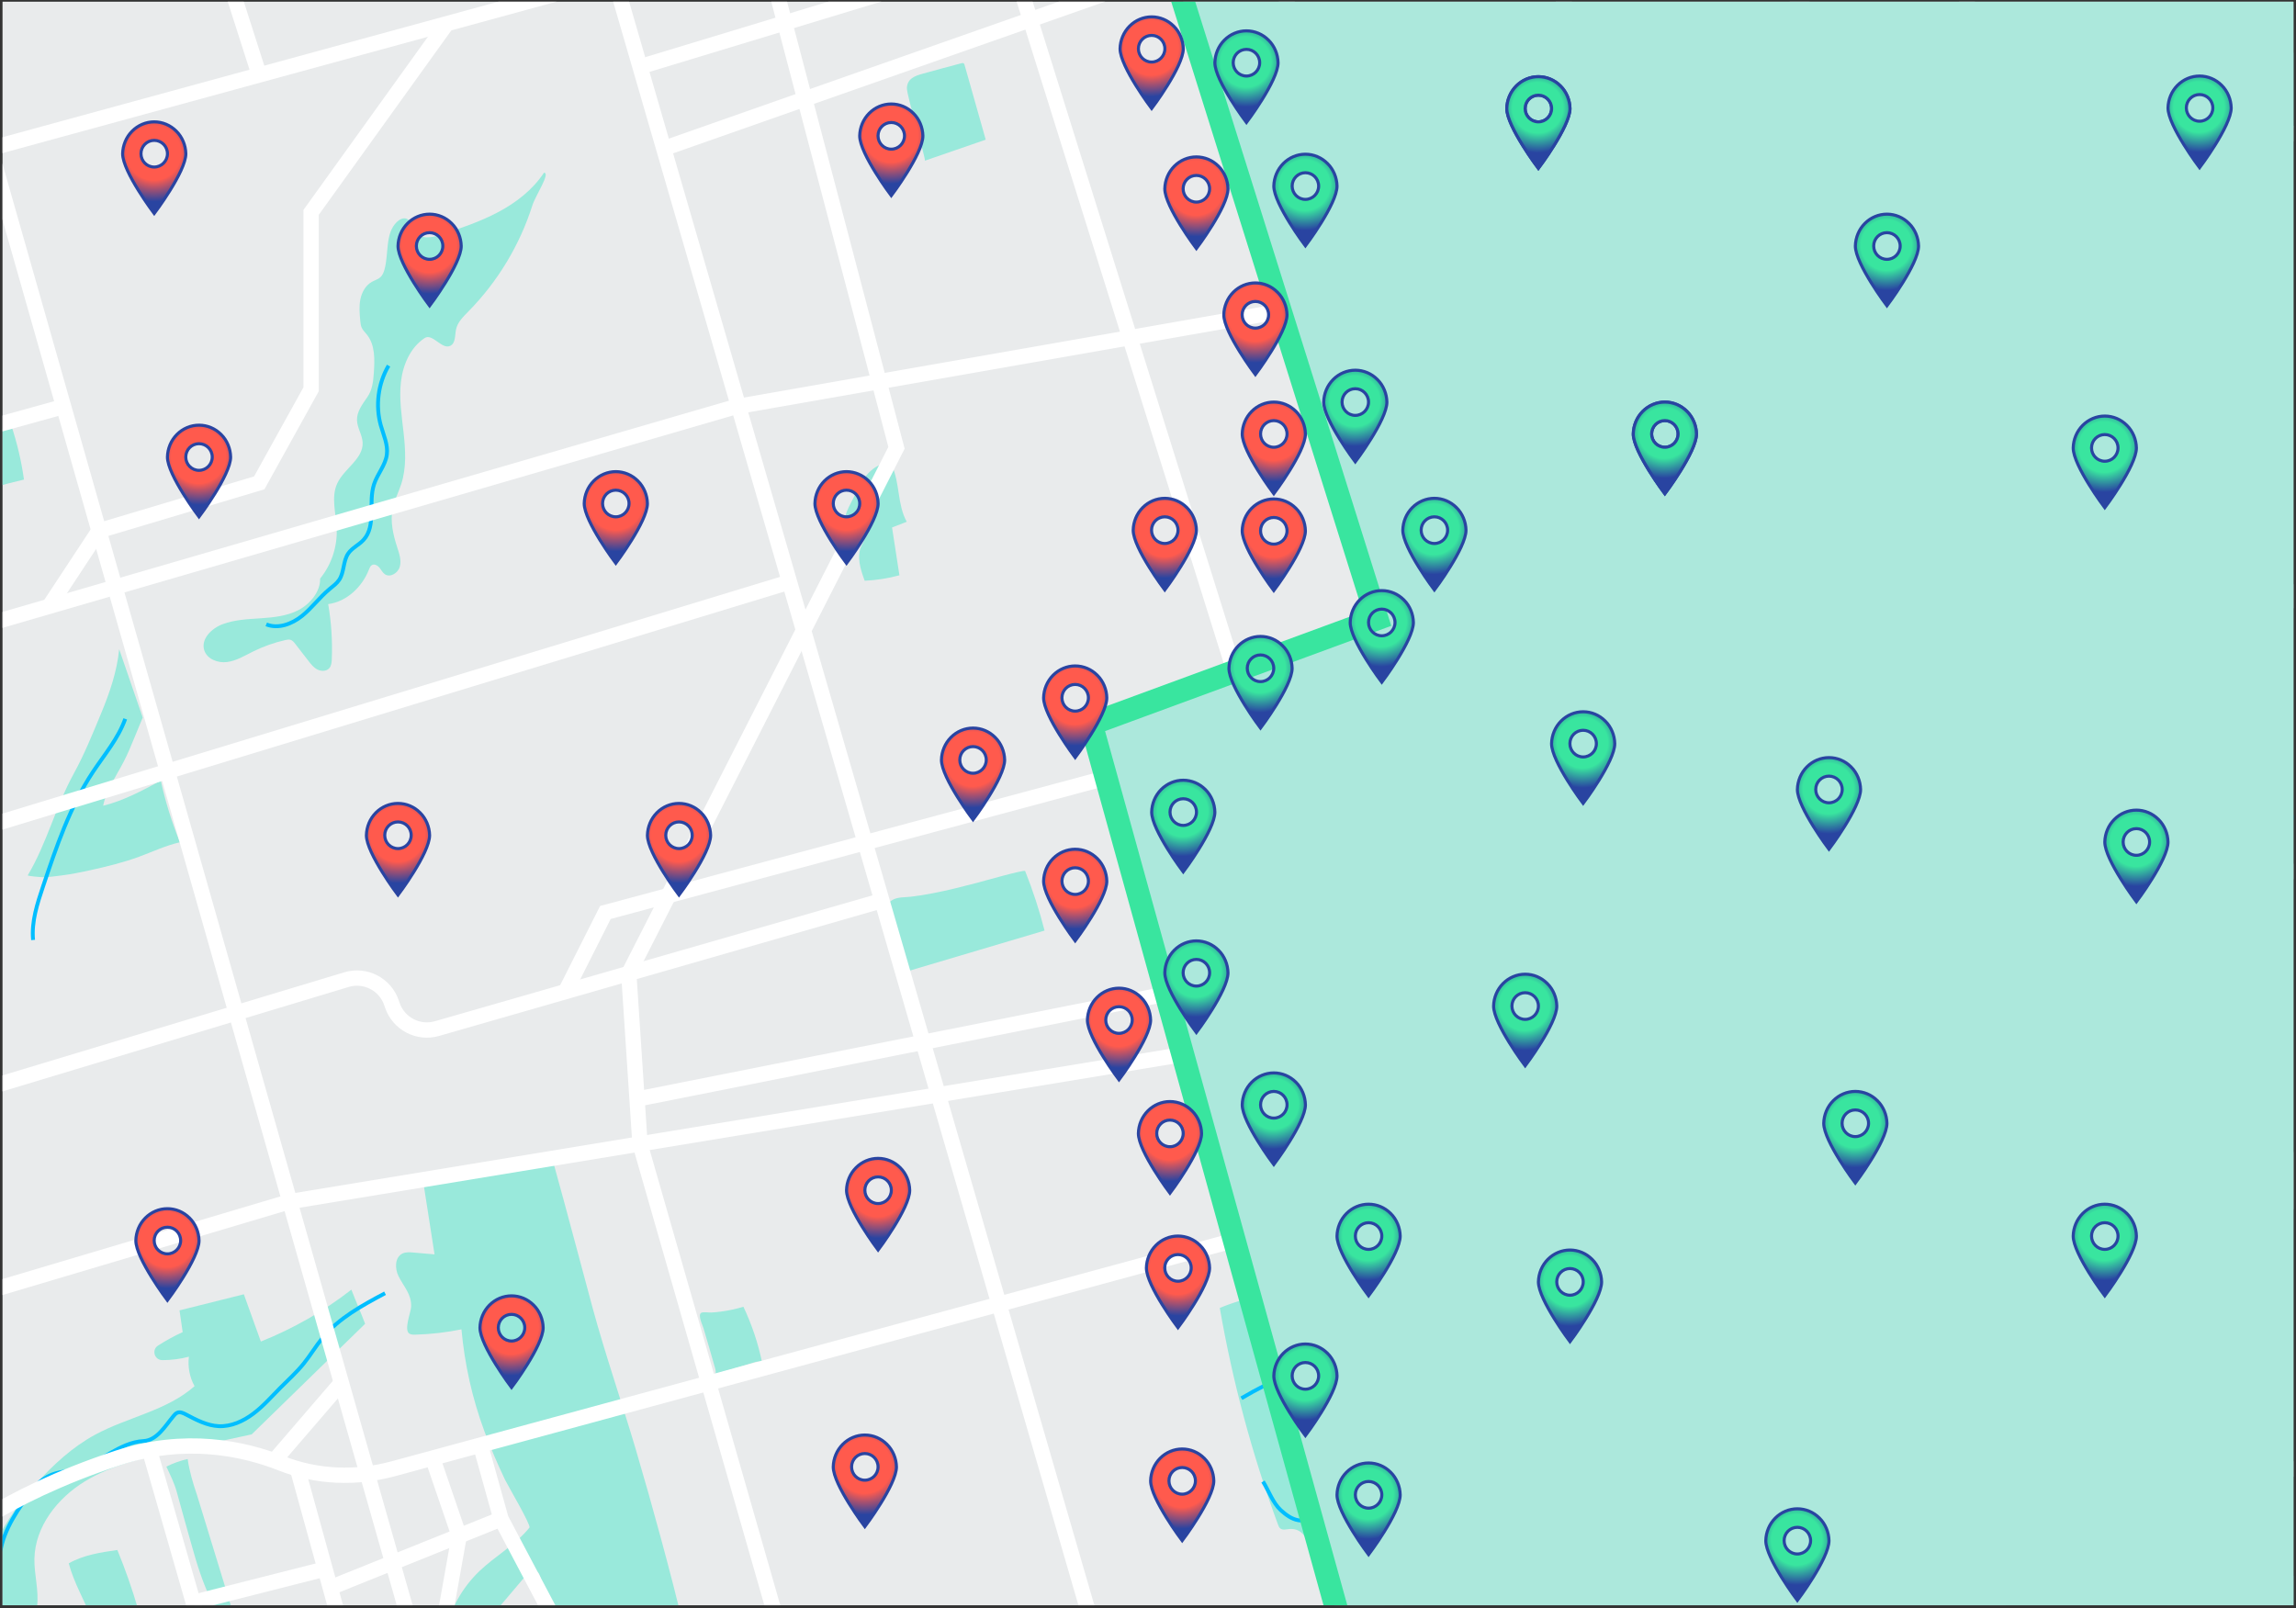 <svg width="501" height="351" viewBox="0 0 501 351" fill="none" xmlns="http://www.w3.org/2000/svg">
<rect x="0" y="0" width="501" height="351" fill="#333333" stroke="none"/>
<g clip-path="url(#clip0_7943_79720)">
<mask id="mask0_7943_79720" style="mask-type:luminance" maskUnits="userSpaceOnUse" x="-4" y="-2" width="509" height="354">
<path d="M504.25 351.741V-1.089L-3.26 -1.089V351.741L504.25 351.741Z" fill="white"/>
</mask>
<g mask="url(#mask0_7943_79720)">
<path d="M502.56 351.741V-1.089L-262.17 -1.089V351.741L502.56 351.741Z" fill="#E9EBEC"/>
<path d="M118.67 37.731C116.23 41.421 112.61 44.221 108.7 46.291C104.79 48.371 100.57 49.781 96.37 51.191C94.33 51.871 91.61 52.341 90.44 50.531C89.84 49.601 89.79 48.181 88.76 47.751C88.02 47.441 87.18 47.871 86.6 48.431C83.98 50.981 84.88 55.321 83.89 58.841C83.72 59.441 83.48 60.041 83.03 60.471C82.51 60.961 81.78 61.151 81.15 61.501C79.78 62.261 78.95 63.771 78.64 65.301C78.33 66.831 78.47 68.431 78.61 69.991C78.66 70.511 78.71 71.051 78.93 71.521C79.19 72.081 79.66 72.511 80.04 72.991C81.88 75.261 81.77 78.491 81.57 81.401C81.44 83.271 81.23 85.111 80.16 86.651C79.09 88.191 77.85 89.811 77.9 91.681C77.94 93.371 79.05 94.891 79.13 96.571C79.29 100.151 75.09 102.241 73.59 105.491C72.19 108.521 73.33 112.041 73.47 115.371C73.64 119.281 72.32 123.231 69.85 126.261C69.94 129.091 67.66 131.811 65.15 133.121C62.64 134.431 59.75 134.731 56.93 134.921C54.11 135.111 51.23 135.221 48.58 136.211C46.2 137.101 43.82 139.401 44.55 141.841C45.13 143.801 47.5 144.731 49.53 144.471C51.56 144.211 53.36 143.101 55.19 142.191C57.44 141.071 59.83 140.221 62.28 139.671C62.65 139.591 63.05 139.511 63.41 139.631C63.85 139.771 64.15 140.151 64.43 140.511C65.38 141.731 66.32 142.961 67.27 144.181C67.84 144.921 68.44 145.691 69.28 146.111C70.12 146.531 71.26 146.511 71.87 145.791C72.31 145.271 72.37 144.541 72.4 143.851C72.56 139.831 72.3 135.791 71.61 131.831C75.65 131.291 79.02 128.101 80.5 124.301C80.65 123.931 80.8 123.511 81.15 123.311C81.69 123.001 82.39 123.381 82.79 123.861C83.19 124.341 83.46 124.951 83.98 125.311C85.16 126.111 86.86 125.041 87.24 123.661C87.62 122.281 87.13 120.851 86.69 119.491C85.79 116.731 85.1 113.781 85.69 110.941C86.08 109.091 86.99 107.391 87.57 105.581C88.71 102.021 88.48 98.181 88.07 94.471C87.66 90.761 87.06 87.021 87.49 83.311C87.92 79.601 89.54 75.831 92.66 73.771C94.36 72.651 96.41 76.351 98.24 75.471C99.44 74.901 99.24 73.181 99.51 71.881C99.84 70.311 101.08 69.111 102.21 67.961C108.59 61.481 113.42 53.481 116.17 44.811C116.87 42.621 120.21 37.691 118.68 37.691L118.67 37.731Z" fill="#99E9DB"/>
<path d="M119.37 253.481C110.35 254.861 101.33 256.241 92.31 257.631C93.15 263.001 93.98 268.371 94.82 273.731C93.28 273.601 91.74 273.461 90.2 273.331C89.39 273.261 88.54 273.201 87.81 273.551C86.13 274.371 86.13 276.841 86.97 278.511C88.11 280.801 89.83 282.421 89.71 285.181C89.66 286.351 88.06 290.241 89.33 291.031C89.7 291.261 90.17 291.261 90.61 291.251C94 291.161 97.37 290.771 100.69 290.091C101.4 297.721 103.01 305.051 105.67 312.251C107.01 315.891 108.56 319.451 110.22 322.951C110.73 324.021 115.92 332.851 115.53 333.351C112.5 337.131 108.09 339.521 104.59 342.871C100.88 346.431 98.25 351.111 97.15 356.141C99.4 355.671 101.66 355.181 103.9 354.671C104.9 354.441 105.98 354.171 106.64 353.391C109.26 350.301 111.88 347.211 114.5 344.121C115.23 343.261 116.5 342.331 117.35 343.081C117.62 343.321 117.75 343.681 117.87 344.031C118.97 347.211 120.07 350.391 121.17 353.571C121.22 353.711 121.49 353.601 121.42 353.461C130.74 354.261 140.04 354.821 149.36 355.621C146.13 342.461 142.59 329.381 138.76 316.391C135.69 305.991 132.12 295.751 129.28 285.291C126.45 274.851 123.72 264.391 120.82 253.961C120.75 253.721 120.67 253.461 120.46 253.321C120.25 253.181 119.37 253.231 119.38 253.471L119.37 253.481Z" fill="#99E9DB"/>
<path d="M76.68 281.431C70.67 286.111 64 289.931 56.92 292.751L53.21 282.441C44.7 284.571 47.68 283.831 39.17 285.951L39.86 290.691C38.01 291.541 36.22 292.521 34.5 293.621C33.02 294.561 33.69 296.811 35.44 296.811C37.39 296.811 39.34 296.561 41.22 296.061C40.94 298.261 41.38 300.551 42.45 302.491C36.41 307.841 27.9 309.221 20.8 313.061C15.82 315.751 11.6 319.651 7.82 323.861C0.87 331.601 -5 341.461 -3.09 351.941C-2.76 353.751 -1.73 355.421 -0.14 356.331C3.9 358.631 7.6 354.461 8.09 350.511C8.52 347.071 7.44 343.611 7.51 340.141C7.65 333.131 12.54 326.911 18.53 323.261C24.52 319.611 31.52 318.071 38.37 316.591C43.89 315.401 49.4 314.201 54.92 313.011L79.67 288.881C78.48 285.771 78.14 285.181 76.67 281.431H76.68Z" fill="#99E9DB"/>
<path d="M266.17 285.451C268.96 301.531 273.21 317.351 278.85 332.661C278.97 332.981 279.1 333.331 279.37 333.541C279.91 333.971 280.69 333.711 281.38 333.661C285.79 333.371 285.91 339.251 287.34 341.931C289.37 345.721 292.91 348.491 294.76 352.411C295.58 354.151 296.1 356.161 297.59 357.381C298.8 358.371 300.43 358.651 301.98 358.741C304.07 358.871 306.49 358.561 307.64 356.811C309.07 354.641 307.64 351.741 305.94 349.791C304.15 347.741 302.01 345.991 299.65 344.631C296.74 342.951 293.04 341.261 292.71 337.921C292.46 335.381 294.43 332.921 293.88 330.421C292.76 330.261 291.63 330.091 290.51 329.931C290.23 329.891 289.93 329.841 289.7 329.671C289.44 329.471 289.33 329.151 289.22 328.841C286.6 321.151 283.98 313.461 281.36 305.761C285.87 304.621 290.39 303.481 294.9 302.341C293.38 297.841 292.24 293.121 290.66 288.641C293.74 288.871 296.89 287.911 299.32 286.001C299.92 285.531 300.5 284.961 300.67 284.221C300.81 283.621 300.65 282.991 300.49 282.391C299.81 279.801 299.13 277.201 298.45 274.611C301.06 274.231 303.41 272.401 304.43 269.961C305.45 267.521 305.1 264.571 303.53 262.441C303.94 262.991 305.37 260.641 305.46 260.421C306 259.051 305.63 258.471 305.19 257.181C304.09 253.941 302.25 250.791 300.81 247.671C302.62 247.571 304.42 247.301 306.18 246.851C305.61 244.801 305.16 242.711 304.83 240.601C307.93 240.311 311.12 240.871 313.93 242.211C313.45 240.221 314.99 238.341 316.55 237.011C318.1 235.681 319.91 234.291 320.22 232.271C320.52 230.311 319.28 228.321 319.7 226.371C319.94 225.251 320.71 224.321 321.11 223.251C321.54 222.091 321.51 220.811 321.47 219.581C321.34 214.801 321.21 210.021 321.08 205.231C320.03 205.251 319.1 205.241 318.05 205.261C315.76 202.741 313.51 199.841 313.32 196.441C313.07 191.931 316.54 187.591 315.46 183.201C312.26 183.791 309.07 184.471 305.9 185.231C305.38 185.361 304.79 185.531 304.54 186.011C304.39 186.301 304.4 186.651 304.42 186.981C304.56 189.891 304.7 192.801 305.14 195.681C305.97 201.021 307.86 206.201 310.67 210.811C312.18 213.291 314 215.721 314.51 218.581C314.82 220.311 314.62 222.081 314.31 223.811C313.35 229.231 310.73 235.071 305.52 236.861C305.2 236.971 304.85 237.071 304.51 236.991C303.28 236.691 303.15 234.391 301.89 234.531C301.35 239.111 298.26 242.911 295.99 246.931C293.72 250.951 292.31 256.251 295.04 259.981C292.73 262.151 292.08 265.891 293.52 268.711C293.8 269.251 294.15 269.761 294.49 270.271C294.12 274.271 293.84 278.291 293.46 282.291C291.74 282.181 290.08 282.871 288.5 283.551C284.81 285.121 281.71 286.441 278.02 288.021C277.36 286.141 276.74 284.271 276.36 282.211C272.96 283.181 269.22 284.101 266.13 285.441L266.17 285.451Z" fill="#99E9DB"/>
<path d="M380.08 273.491C379.08 270.651 378.08 267.811 377.08 264.971C377.04 264.861 377 264.741 376.89 264.691C376.8 264.641 376.68 264.651 376.58 264.671C373.89 265.071 371.2 265.481 368.52 265.881C368.29 269.001 365.5 271.211 363.9 273.901C365.23 274.891 366.56 275.881 367.89 276.871C368.32 277.191 368.75 277.511 369.1 277.911C370.11 279.081 370.3 280.731 370.44 282.271C370.42 282.011 379.29 280.971 380.07 280.641C382.27 279.701 380.69 275.221 380.09 273.501L380.08 273.491Z" fill="#99E9DB"/>
<path d="M460.4 327.151C461.18 331.661 462.24 336.121 463.56 340.501L471.2 339.261C471.89 344.251 472.71 349.211 473.66 354.151C473.75 354.631 473.86 355.131 474.17 355.491C475.71 357.261 480.82 356.811 482.84 356.791C486.5 356.751 490.21 356.431 493.69 355.231C497.13 354.041 500.26 352.001 502.75 349.341C503.37 348.681 503.96 347.951 504.24 347.091C504.8 345.381 504.05 343.561 503.31 341.921C500.48 344.001 497.49 345.891 494.39 347.551C493.5 348.031 492.51 348.501 491.52 348.281C490.79 348.121 490.2 347.611 489.65 347.121C487.71 345.411 485.77 343.701 483.83 341.991C483.33 341.551 482.81 341.081 482.52 340.471C482.32 340.041 482.25 339.551 482.18 339.081C481.47 334.161 480.77 329.251 480.06 324.331C473.47 325.341 467.01 326.211 460.4 327.141V327.151Z" fill="#99E9DB"/>
<path d="M26.01 141.661C25.53 146.521 23.93 151.181 22.07 155.661C20.21 160.141 18.4 164.621 16.1 168.811C12.18 175.931 10.22 184.021 6.06 191.011C5.96 191.181 9.03 191.431 9.25 191.431C10.61 191.431 11.96 191.221 13.3 191.061C15.51 190.791 17.69 190.341 19.86 189.861C23.4 189.081 26.94 188.211 30.34 186.961C33.31 185.871 36.18 184.491 39.27 183.801C37.49 179.451 36.09 174.941 35.08 170.351C31.04 172.531 26.96 174.731 22.51 175.831C23.2 172.341 25.37 169.361 27 166.201C27.87 164.521 28.59 162.771 29.31 161.021C29.92 159.541 30.53 158.061 31.14 156.581L26.01 141.681V141.661Z" fill="#99E9DB"/>
<path d="M-2.57 101.371C-2.04 103.011 -1.69 104.701 -1.54 106.411C0.7 105.771 2.96 105.181 5.23 104.651C4.67 100.621 3.73 96.641 2.44 92.781C2.5 92.961 -0.74 93.981 -1.04 94.061C-1.84 94.281 -3.45 94.251 -4.06 94.831C-4.7 95.461 -4.07 96.961 -3.86 97.671C-3.48 98.921 -2.98 100.121 -2.58 101.361L-2.57 101.371Z" fill="#99E9DB"/>
<path d="M469.88 186.751C469.47 186.291 468.99 185.811 468.98 185.201C468.98 184.811 469.16 184.441 469.35 184.101C470.15 182.621 470.95 181.141 471.75 179.651C474.92 181.641 478.97 181.171 482.67 181.681C483.05 181.731 483.45 181.801 483.76 182.041C484.19 182.371 484.35 182.931 484.5 183.451C485.34 186.181 486.98 188.741 487 191.601C487 192.901 486.67 194.181 486.43 195.461C485.89 198.221 485.74 201.071 485.99 203.871C477.39 208.791 467.99 212.321 458.27 214.271C457.47 214.431 456.63 214.581 455.86 214.321C454.97 214.021 454.35 213.241 453.8 212.481C451.02 208.671 448.65 204.561 446.76 200.241C453.41 198.561 460.2 197.451 467.04 196.921C469.4 196.731 471.82 197.131 472.32 194.341C472.78 191.741 471.6 188.691 469.88 186.771V186.751Z" fill="#99E9DB"/>
<path d="M506.73 9.241C501.55 11.111 496.36 12.991 491.18 14.861C490.87 14.971 490.54 15.101 490.36 15.371C489.96 15.941 490.42 16.691 490.83 17.251C493.33 20.631 494.67 24.861 494.57 29.061C498.31 28.301 502.06 27.551 505.8 26.791L506.73 9.241Z" fill="#99E9DB"/>
<path d="M335.65 66.411C332.89 67.671 330.15 68.981 327.44 70.351C328.11 72.251 328.69 74.281 328.3 76.261C328.2 76.781 328.02 77.311 327.71 77.741C327.37 78.211 326.89 78.541 326.41 78.861C324.61 80.071 322.76 81.201 320.85 82.241C320.83 83.711 320.85 85.241 320.83 86.711C320.83 87.161 320.82 87.611 320.68 88.041C320.54 88.461 320.29 88.831 319.99 89.151C318.64 90.611 316.44 91.161 315.32 92.801C314.9 93.421 314.69 94.311 315.18 94.871C315.59 95.351 316.35 95.381 316.92 95.121C317.49 94.861 317.94 94.391 318.38 93.941C319.9 92.391 321.61 91.021 323.45 89.871C322.76 87.951 322.38 85.921 322.34 83.891C323.95 83.951 325.36 83.061 326.66 82.121C327.74 81.341 328.81 80.491 329.51 79.361C330.22 78.231 330.52 76.771 329.99 75.551C330.77 75.821 331.74 75.341 332.47 74.961C334.33 74.001 336.19 73.051 338.05 72.091C337 70.171 336.2 68.531 335.65 66.421V66.411Z" fill="#99E9DB"/>
<path d="M265.19 170.211C262.38 173.401 259.5 176.711 258.18 180.751C257.97 181.391 257.8 182.051 257.84 182.721C257.89 183.651 258.32 184.511 258.8 185.301C259.63 186.681 260.65 187.991 261.97 188.921C262.71 185.221 263.06 181.441 263 177.661C266.18 175.411 269.15 172.861 271.86 170.061C272.05 169.861 272.24 169.661 272.33 169.401C272.44 169.091 272.37 168.751 272.31 168.431C272.11 167.411 271.9 166.391 271.7 165.371C271.67 165.211 271.63 165.031 271.5 164.931C271.38 164.841 271.22 164.831 271.07 164.831C269.57 164.831 268.08 164.871 266.58 164.941C265.46 164.991 263.26 164.701 262.3 165.301C259.92 166.771 265.3 170.081 265.18 170.211H265.19Z" fill="#99E9DB"/>
<path d="M197.86 212.011C196.79 208.851 195.68 205.701 194.55 202.551C193.84 200.571 192.3 197.691 194.82 196.341C195.98 195.721 197.49 195.831 198.76 195.681C200.37 195.491 201.97 195.231 203.56 194.921C206.8 194.301 210 193.481 213.2 192.651C214.11 192.411 223.55 189.721 223.69 190.071C225.38 194.311 226.8 198.651 227.93 203.071L197.86 212.001V212.011Z" fill="#99E9DB"/>
<path d="M162.22 285.161C164.05 289.041 165.43 293.141 166.3 297.341C165.85 296.961 165.18 297.111 164.62 297.281C161.76 298.141 158.9 299.001 156.05 299.861C156.27 299.451 156.15 298.961 156.02 298.511C155.21 295.631 154.37 292.761 153.52 289.891C153.31 289.181 152.17 286.901 153.04 286.471C153.51 286.241 154.65 286.451 155.19 286.421C155.92 286.381 156.65 286.311 157.37 286.211C159.01 285.991 160.64 285.641 162.22 285.161Z" fill="#99E9DB"/>
<path d="M20.62 355.211C20.56 354.591 20.34 354.011 20.11 353.431C18.45 349.321 16.15 345.451 15 341.161C18.2 339.331 21.96 338.761 25.61 338.241C27.34 342.451 28.85 346.761 30.12 351.131C27.27 352.491 24.31 353.651 21.29 354.581L20.63 355.201L20.62 355.211Z" fill="#99E9DB"/>
<path d="M42.93 326.081C42.08 323.571 41.32 321.011 40.95 318.381C39.34 318.751 37.78 319.311 36.3 320.041C37.14 321.851 38.08 323.711 38.59 325.641C39.65 329.611 40.81 333.561 41.91 337.521C43.01 341.461 44.24 345.391 46.03 349.081C46.72 350.521 47.52 351.991 47.52 353.581C48.81 353.601 50.08 353.621 51.38 353.641L42.93 326.061V326.081Z" fill="#99E9DB"/>
<path d="M201.8 35.071C206.23 33.541 210.66 32.011 215.09 30.481C213.55 25.051 212.01 19.621 210.48 14.191C210.44 14.041 210.38 13.871 210.24 13.791C210.11 13.731 209.96 13.761 209.82 13.791C206.99 14.561 204.14 15.281 201.31 16.091C199.6 16.581 198.04 17.131 197.89 19.131C197.77 20.721 202.16 34.921 201.8 35.071Z" fill="#99E9DB"/>
<path d="M188.61 117.591C188.55 118.111 188.24 118.561 188.01 119.031C186.85 121.411 187.76 124.241 188.68 126.731C191.24 126.611 193.79 126.211 196.26 125.541C195.72 122.061 195.19 118.591 194.65 115.111L197.86 113.861C195.77 110.141 196.4 105.421 194.6 101.561C194.52 101.381 194.42 101.191 194.25 101.091C194.06 100.971 193.82 100.981 193.6 101.011C191.8 101.221 190.2 102.341 189.05 103.741C187.9 105.141 187.11 106.801 186.34 108.441C185.71 109.781 183.51 113.311 184.56 114.721C185.52 116.021 188.91 114.941 188.6 117.601L188.61 117.591Z" fill="#99E9DB"/>
<path d="M314.87 146.241C315.58 148.731 313.26 150.941 311.27 152.601C308.56 154.871 305.99 157.391 304.2 160.431C302.4 163.481 301.42 167.111 302.05 170.591" stroke="#00BEFF" stroke-width="0.84" stroke-miterlimit="10"/>
<path d="M309.77 184.741C309.91 192.221 310.17 200.101 314.05 206.491" stroke="#00BEFF" stroke-width="0.84" stroke-miterlimit="10"/>
<path d="M303.77 314.791C299.89 320.241 295.2 325.121 289.9 329.221C287.97 330.721 285.66 332.181 283.26 331.741C281.8 331.481 280.56 330.541 279.46 329.541C277.76 327.981 276.81 325.261 275.59 323.301" stroke="#00BEFF" stroke-width="0.84" stroke-miterlimit="10"/>
<path d="M284.16 331.821C286.03 333.681 287.74 335.151 288.82 337.551C289.3 338.621 289.61 339.771 290.25 340.751C291.88 343.221 295.23 343.991 297.17 346.221C297.27 346.341 297.41 346.471 297.55 346.421C297.69 346.371 297.56 346.071 297.47 346.201" stroke="#00BEFF" stroke-width="0.84" stroke-miterlimit="10"/>
<path d="M270.88 305.131C274.3 303.111 277.85 301.311 281.5 299.771C282.52 299.341 283.57 298.911 284.43 298.211C287 296.131 287.24 292.341 288.93 289.511C289.54 288.481 290.35 287.591 291.16 286.721C292.4 285.401 293.74 284.071 295.44 283.441C297.14 282.811 296.94 280.281 296.77 278.531C296.6 276.781 295.98 275.091 295.93 273.331C295.88 271.281 296.61 269.271 297.69 267.521C298.77 265.771 300.17 264.261 301.59 262.771" stroke="#00BEFF" stroke-width="0.84" stroke-miterlimit="10"/>
<path d="M494.52 149.711C491.5 150.551 490.14 154.131 490.04 157.261C489.94 160.401 490.64 163.611 489.77 166.631C489.15 168.781 487.79 170.621 486.87 172.661C485.52 175.631 485.14 179.031 485.78 182.231C484.05 183.421 482.39 184.711 480.8 186.081C480.53 192.131 478.78 198.221 475.6 203.371C474.65 204.901 473.49 206.441 471.79 207.031C470.75 207.401 469.61 207.371 468.51 207.271C466.24 207.071 460.97 204.651 458.94 206.121C456.68 207.761 458.73 213.721 459.17 215.911C459.39 217.021 460.68 222.901 459.72 223.661C457.9 225.101 455.94 226.371 454.11 227.811C453.41 228.361 452.69 228.951 452.33 229.761C452.03 230.421 452.01 231.171 452 231.901C451.96 235.831 452.27 239.771 452.94 243.651C456.52 244.201 460.03 245.261 463.31 246.801C463.01 250.841 461.29 254.631 459.6 258.311C458.76 260.141 457.92 261.981 457.08 263.811C455.06 268.221 456.53 273.811 455.96 278.631C455.91 279.051 455.85 279.501 455.57 279.811C455.17 280.271 454.47 280.301 453.87 280.401C450.8 280.911 448.94 284.031 447.74 286.901C447.05 288.561 446.17 290.471 444.42 290.871C443.07 291.181 441.72 290.431 440.58 289.631C436.06 286.451 432.42 282.021 430.19 276.971C428.34 276.961 426.86 278.471 425.15 279.161C422.94 280.061 420.38 279.521 418.21 278.511C417.31 278.091 416.39 277.581 415.4 277.631C414.64 277.671 413.94 278.031 413.31 278.441C410 280.601 407.88 284.471 407.85 288.421C407.81 292.501 409.83 296.521 409.06 300.521C408.89 301.411 408.58 302.311 408.77 303.201C409.21 305.291 411.95 305.891 413.29 307.561C414.61 309.201 414.35 311.621 413.62 313.601C412.92 315.521 411.84 317.301 410.47 318.821C408.52 319.001 406.46 318.831 404.53 318.551C403.15 318.351 401.72 317.991 400.72 317.031C399.85 316.191 399.41 314.981 399.29 313.771C399.17 312.561 399.34 311.351 399.54 310.161C399.62 309.661 399.7 309.151 399.58 308.661C399.46 308.181 399.17 307.771 398.86 307.381C396.57 304.471 393.5 302.201 391.47 299.091C387.62 293.211 386.82 285.341 390.13 279.141C392.13 275.401 395.3 272.451 398.51 269.681" stroke="#00BEFF" stroke-width="0.84" stroke-miterlimit="10"/>
<path d="M399.15 313.561C397.36 314.481 395.47 315.211 393.53 315.741C391.82 316.201 389.97 316.551 388.7 317.781C387.43 319.011 387.21 321.501 388.78 322.331C389.29 322.601 389.9 322.651 390.42 322.901C391.9 323.631 392.1 325.801 391.27 327.221C390.44 328.641 388.93 329.501 387.51 330.341C383.29 332.831 379.3 335.701 375.58 338.891C374.69 339.661 373.79 340.471 373.24 341.501C372.69 342.531 372.52 343.861 373.12 344.871C374.02 346.411 376.14 346.631 377.59 347.681C375.78 349.061 374.3 350.881 373.32 352.931" stroke="#00BEFF" stroke-width="0.84" stroke-miterlimit="10"/>
<path d="M425.22 339.361C424.41 338.841 423.31 339.221 422.57 339.841C421.83 340.461 421.28 341.281 420.49 341.831C419.11 342.791 417.3 342.721 415.62 342.611C414.68 344.391 413.66 346.141 412.57 347.841C411.88 348.921 411.14 350.001 410.1 350.761C409.25 351.381 408.25 351.741 407.31 352.201C405.91 352.891 404.63 353.831 403.54 354.951" stroke="#00BEFF" stroke-width="0.84" stroke-miterlimit="10"/>
<path d="M485.76 182.311C489.19 182.261 492.65 181.971 495.88 180.831C499.11 179.691 502.11 177.631 503.84 174.671" stroke="#00BEFF" stroke-width="0.84" stroke-miterlimit="10"/>
<path d="M84.79 79.791C82.51 83.671 81.88 88.491 83.09 92.821C83.68 94.931 84.7 97.041 84.41 99.211C84.1 101.551 82.35 103.431 81.62 105.671C80.3 109.661 82.17 114.741 79.31 117.831C78.31 118.921 76.84 119.551 76 120.761C74.83 122.451 75.15 124.841 74 126.551C73.46 127.351 72.65 127.931 71.9 128.551C69.75 130.341 68.07 132.661 65.89 134.421C63.7 136.171 60.68 137.321 58.1 136.251" stroke="#00BEFF" stroke-width="0.84" stroke-miterlimit="10"/>
<path d="M27.33 156.871C25.81 161.151 22.78 164.681 20.27 168.461C15.25 176.041 12.31 184.771 9.41 193.391C8.13 197.191 6.84 201.131 7.22 205.121" stroke="#00BEFF" stroke-width="0.84" stroke-miterlimit="10"/>
<path d="M84.02 282.211C79.07 284.851 73.99 287.591 70.42 291.911C68.93 293.711 67.74 295.741 66.27 297.561C64.73 299.471 62.89 301.121 61.16 302.861C59.24 304.791 57.44 306.871 55.26 308.501C53.08 310.141 50.45 311.341 47.73 311.221C45.17 311.101 42.83 309.851 40.56 308.661C39.98 308.351 39.3 308.041 38.69 308.291C38.37 308.421 38.12 308.691 37.9 308.961C36 311.231 34.27 314.311 31.31 314.471C26.02 314.741 21.9 319.301 16.76 320.581C13.76 321.331 12.07 321.051 9.5 322.761C8.61 323.351 7.88 324.151 7.21 324.991C4.11 328.921 0.76 333.821 0.05 338.771C-0.66 343.721 -0.46 348.761 -0.13 353.751C-0.11 354.021 -0.13 354.351 -0.37 354.471C-0.61 354.591 -0.87 354.111 -0.6 354.081" stroke="#00BEFF" stroke-width="0.84" stroke-miterlimit="10"/>
<path d="M382.87 -11.469L520.16 153.841" stroke="white" stroke-width="3.34" stroke-miterlimit="10"/>
<path d="M277.33 -11.469L369.79 304.211L362.32 329.431L241.84 367.731" stroke="white" stroke-width="3.34" stroke-miterlimit="10"/>
<path d="M424.9 -15.209L508.95 288.341" stroke="white" stroke-width="3.34" stroke-miterlimit="10"/>
<path d="M520.16 25.691L160.39 88.791L-282.62 217.621" stroke="white" stroke-width="3.34" stroke-miterlimit="10"/>
<path d="M-16.16 -16.849L90.26 357.161" stroke="white" stroke-width="3.34" stroke-miterlimit="10"/>
<path d="M405.15 206.421L411.86 231.931L85.87 320.501C77.79 322.701 69.17 322.411 61.39 319.331C53.16 316.071 40.39 313.321 25.63 318.181C-0.21 326.681 -11.98 337.481 -11.98 337.481L-60.58 344.221" stroke="white" stroke-width="3.34" stroke-miterlimit="10"/>
<path d="M132.1 -11.469L251.35 399.571" stroke="white" stroke-width="3.34" stroke-miterlimit="10"/>
<path d="M508.95 188.781L63.24 262.211L-262.17 359.021" stroke="white" stroke-width="3.34" stroke-miterlimit="10"/>
<path d="M192.44 196.531L95.35 224.461C91.25 225.641 86.96 223.381 85.6 219.341L85.44 218.871C84.07 214.791 79.71 212.531 75.59 213.781L-104.46 268.101" stroke="white" stroke-width="3.34" stroke-miterlimit="10"/>
<path d="M172.27 127.001L-291.09 268.101" stroke="white" stroke-width="3.34" stroke-miterlimit="10"/>
<path d="M144.52 -7.689L-2.14 32.411" stroke="white" stroke-width="3.34" stroke-miterlimit="10"/>
<path d="M56.57 16.361L44 -22.909" stroke="white" stroke-width="3.34" stroke-miterlimit="10"/>
<path d="M97.48 5.171L67.89 46.341V84.941L56.57 105.371L21.59 115.821L10.72 132.321" stroke="white" stroke-width="3.34" stroke-miterlimit="10"/>
<path d="M13.88 88.711L-124.23 127.001" stroke="white" stroke-width="3.34" stroke-miterlimit="10"/>
<path d="M123.39 216.391L132.1 199.121L480.08 105.581" stroke="white" stroke-width="3.34" stroke-miterlimit="10"/>
<path d="M362.32 329.431L384.64 334.091C389.95 335.201 395.4 335.381 400.77 334.621L520.16 317.781" stroke="white" stroke-width="3.34" stroke-miterlimit="10"/>
<path d="M429.92 330.511L441.24 367.731" stroke="white" stroke-width="3.34" stroke-miterlimit="10"/>
<path d="M278.59 226.731L313.41 344.981" stroke="white" stroke-width="3.34" stroke-miterlimit="10"/>
<path d="M293.66 224.251L209.26 -45.419" stroke="white" stroke-width="3.34" stroke-miterlimit="10"/>
<path d="M358.11 54.121L337.52 -11.469" stroke="white" stroke-width="3.34" stroke-miterlimit="10"/>
<path d="M144.83 32.411L246.42 -3.279" stroke="white" stroke-width="3.34" stroke-miterlimit="10"/>
<path d="M139.65 14.571L205.66 -5.449" stroke="white" stroke-width="3.34" stroke-miterlimit="10"/>
<path d="M167.9 -7.689L195.62 97.721L137.2 212.421L139.65 249.621L172.66 364.721" stroke="white" stroke-width="3.34" stroke-miterlimit="10"/>
<path d="M339.29 200.071L139.01 239.841" stroke="white" stroke-width="3.34" stroke-miterlimit="10"/>
<path d="M104.84 315.351L109.33 331.481L121.75 354.971" stroke="white" stroke-width="3.34" stroke-miterlimit="10"/>
<path d="M74.49 301.731L59.85 318.741" stroke="white" stroke-width="3.34" stroke-miterlimit="10"/>
<path d="M64.9 320.511L76.12 361.181" stroke="white" stroke-width="3.34" stroke-miterlimit="10"/>
<path d="M109.33 331.481L72.06 346.471" stroke="white" stroke-width="3.34" stroke-miterlimit="10"/>
<path d="M94.39 318.191L100.2 335.161L96.08 358.321" stroke="white" stroke-width="3.34" stroke-miterlimit="10"/>
<path d="M32.6 316.391L45.87 362.541" stroke="white" stroke-width="3.34" stroke-miterlimit="10"/>
<path d="M70.51 342.491L42.18 349.681" stroke="white" stroke-width="3.34" stroke-miterlimit="10"/>
<g style="mix-blend-mode:multiply">
<path d="M250.5 -24.099L300.48 135.051L238.11 157.991L300.48 383.101H521.28V-12.629L250.5 -24.099Z" fill="#ACE8DC"/>
<path d="M250.5 -24.099L300.48 135.051L238.11 157.991L300.48 383.101H521.28V-12.629L250.5 -24.099Z" stroke="#39E59F" stroke-width="5" stroke-miterlimit="10"/>
</g>
</g>
<path fill-rule="evenodd" clip-rule="evenodd" d="M278.76 63.771C280.05 65.071 280.79 66.841 280.83 68.701C280.83 72.631 273.93 81.741 273.93 81.741C273.93 81.741 267.04 72.631 267.04 68.701C267.08 66.841 267.82 65.071 269.11 63.771C270.4 62.471 272.13 61.741 273.93 61.741C275.73 61.741 277.47 62.471 278.75 63.771H278.76ZM273.93 71.601C275.52 71.601 276.82 70.301 276.82 68.691C276.82 67.081 275.53 65.781 273.93 65.781C272.33 65.781 271.04 67.081 271.04 68.691C271.04 70.301 272.33 71.601 273.93 71.601Z" fill="url(#paint0_radial_7943_79720)" stroke="#2944A1" stroke-width="0.67" stroke-miterlimit="10"/>
<path fill-rule="evenodd" clip-rule="evenodd" d="M282.78 89.771C284.07 91.071 284.81 92.841 284.85 94.701C284.85 98.631 277.95 107.741 277.95 107.741C277.95 107.741 271.06 98.631 271.06 94.701C271.1 92.841 271.84 91.071 273.13 89.771C274.42 88.471 276.15 87.741 277.95 87.741C279.75 87.741 281.49 88.471 282.77 89.771H282.78ZM277.95 97.601C279.54 97.601 280.84 96.301 280.84 94.691C280.84 93.081 279.55 91.781 277.95 91.781C276.35 91.781 275.06 93.081 275.06 94.691C275.06 96.301 276.35 97.601 277.95 97.601Z" fill="url(#paint1_radial_7943_79720)" stroke="#2944A1" stroke-width="0.67" stroke-miterlimit="10"/>
<path fill-rule="evenodd" clip-rule="evenodd" d="M282.775 110.911C284.065 112.211 284.805 113.981 284.845 115.841C284.845 119.771 277.945 128.881 277.945 128.881C277.945 128.881 271.055 119.771 271.055 115.841C271.095 113.981 271.835 112.211 273.125 110.911C274.415 109.611 276.145 108.881 277.945 108.881C279.745 108.881 281.485 109.611 282.765 110.911H282.775ZM277.945 118.741C279.535 118.741 280.835 117.441 280.835 115.831C280.835 114.221 279.545 112.921 277.945 112.921C276.345 112.921 275.055 114.221 275.055 115.831C275.055 117.441 276.345 118.741 277.945 118.741Z" fill="url(#paint2_radial_7943_79720)" stroke="#2944A1" stroke-width="0.67" stroke-miterlimit="10"/>
<path fill-rule="evenodd" clip-rule="evenodd" d="M258.99 110.771C260.28 112.071 261.02 113.841 261.06 115.701C261.06 119.631 254.16 128.741 254.16 128.741C254.16 128.741 247.27 119.631 247.27 115.701C247.31 113.841 248.05 112.071 249.34 110.771C250.63 109.471 252.36 108.741 254.16 108.741C255.96 108.741 257.7 109.471 258.98 110.771H258.99ZM254.16 118.601C255.75 118.601 257.05 117.301 257.05 115.691C257.05 114.081 255.76 112.781 254.16 112.781C252.56 112.781 251.27 114.081 251.27 115.691C251.27 117.301 252.56 118.601 254.16 118.601Z" fill="url(#paint3_radial_7943_79720)" stroke="#2944A1" stroke-width="0.67" stroke-miterlimit="10"/>
<path fill-rule="evenodd" clip-rule="evenodd" d="M265.885 36.271C267.175 37.571 267.915 39.341 267.955 41.201C267.955 45.131 261.055 54.241 261.055 54.241C261.055 54.241 254.165 45.131 254.165 41.201C254.205 39.341 254.945 37.571 256.235 36.271C257.525 34.971 259.255 34.241 261.055 34.241C262.855 34.241 264.595 34.971 265.875 36.271H265.885ZM261.055 44.101C262.645 44.101 263.945 42.801 263.945 41.191C263.945 39.581 262.655 38.281 261.055 38.281C259.455 38.281 258.165 39.581 258.165 41.191C258.165 42.801 259.455 44.101 261.055 44.101Z" fill="url(#paint4_radial_7943_79720)" stroke="#2944A1" stroke-width="0.67" stroke-miterlimit="10"/>
<path fill-rule="evenodd" clip-rule="evenodd" d="M256.125 5.711C257.415 7.011 258.155 8.781 258.195 10.641C258.195 14.571 251.295 23.681 251.295 23.681C251.295 23.681 244.405 14.571 244.405 10.641C244.445 8.781 245.185 7.011 246.475 5.711C247.765 4.411 249.495 3.681 251.295 3.681C253.095 3.681 254.835 4.411 256.115 5.711H256.125ZM251.295 13.541C252.885 13.541 254.185 12.241 254.185 10.631C254.185 9.021 252.895 7.721 251.295 7.721C249.695 7.721 248.405 9.021 248.405 10.631C248.405 12.241 249.695 13.541 251.295 13.541Z" fill="url(#paint5_radial_7943_79720)" stroke="#2944A1" stroke-width="0.67" stroke-miterlimit="10"/>
<path fill-rule="evenodd" clip-rule="evenodd" d="M199.31 24.721C200.6 26.021 201.34 27.791 201.38 29.651C201.38 33.581 194.48 42.691 194.48 42.691C194.48 42.691 187.59 33.581 187.59 29.651C187.63 27.791 188.37 26.021 189.66 24.721C190.95 23.421 192.68 22.691 194.48 22.691C196.28 22.691 198.02 23.421 199.3 24.721H199.31ZM194.48 32.551C196.07 32.551 197.37 31.251 197.37 29.641C197.37 28.031 196.08 26.731 194.48 26.731C192.88 26.731 191.59 28.031 191.59 29.641C191.59 31.251 192.88 32.551 194.48 32.551Z" fill="url(#paint6_radial_7943_79720)" stroke="#2944A1" stroke-width="0.67" stroke-miterlimit="10"/>
<path fill-rule="evenodd" clip-rule="evenodd" d="M189.54 104.951C190.83 106.251 191.57 108.021 191.61 109.881C191.61 113.811 184.71 122.921 184.71 122.921C184.71 122.921 177.82 113.811 177.82 109.881C177.86 108.021 178.6 106.251 179.89 104.951C181.18 103.651 182.91 102.921 184.71 102.921C186.51 102.921 188.25 103.651 189.53 104.951H189.54ZM184.71 112.781C186.3 112.781 187.6 111.481 187.6 109.871C187.6 108.261 186.31 106.961 184.71 106.961C183.11 106.961 181.82 108.261 181.82 109.871C181.82 111.481 183.11 112.781 184.71 112.781Z" fill="url(#paint7_radial_7943_79720)" stroke="#2944A1" stroke-width="0.67" stroke-miterlimit="10"/>
<path fill-rule="evenodd" clip-rule="evenodd" d="M239.44 147.351C240.73 148.651 241.47 150.421 241.51 152.281C241.51 156.211 234.61 165.321 234.61 165.321C234.61 165.321 227.72 156.211 227.72 152.281C227.76 150.421 228.5 148.651 229.79 147.351C231.08 146.051 232.81 145.321 234.61 145.321C236.41 145.321 238.15 146.051 239.43 147.351H239.44ZM234.61 155.181C236.2 155.181 237.5 153.881 237.5 152.271C237.5 150.661 236.21 149.361 234.61 149.361C233.01 149.361 231.72 150.661 231.72 152.271C231.72 153.881 233.01 155.181 234.61 155.181Z" fill="url(#paint8_radial_7943_79720)" stroke="#2944A1" stroke-width="0.67" stroke-miterlimit="10"/>
<path fill-rule="evenodd" clip-rule="evenodd" d="M217.15 160.911C218.44 162.211 219.18 163.981 219.22 165.841C219.22 169.771 212.32 178.881 212.32 178.881C212.32 178.881 205.43 169.771 205.43 165.841C205.47 163.981 206.21 162.211 207.5 160.911C208.79 159.611 210.52 158.881 212.32 158.881C214.12 158.881 215.86 159.611 217.14 160.911H217.15ZM212.32 168.741C213.91 168.741 215.21 167.441 215.21 165.831C215.21 164.221 213.92 162.921 212.32 162.921C210.72 162.921 209.43 164.221 209.43 165.831C209.43 167.441 210.72 168.741 212.32 168.741Z" fill="url(#paint9_radial_7943_79720)" stroke="#2944A1" stroke-width="0.67" stroke-miterlimit="10"/>
<path fill-rule="evenodd" clip-rule="evenodd" d="M239.44 187.351C240.73 188.651 241.47 190.421 241.51 192.281C241.51 196.211 234.61 205.321 234.61 205.321C234.61 205.321 227.72 196.211 227.72 192.281C227.76 190.421 228.5 188.651 229.79 187.351C231.08 186.051 232.81 185.321 234.61 185.321C236.41 185.321 238.15 186.051 239.43 187.351H239.44ZM234.61 195.181C236.2 195.181 237.5 193.881 237.5 192.271C237.5 190.661 236.21 189.361 234.61 189.361C233.01 189.361 231.72 190.661 231.72 192.271C231.72 193.881 233.01 195.181 234.61 195.181Z" fill="url(#paint10_radial_7943_79720)" stroke="#2944A1" stroke-width="0.67" stroke-miterlimit="10"/>
<path fill-rule="evenodd" clip-rule="evenodd" d="M249 217.671C250.29 218.971 251.03 220.741 251.07 222.601C251.07 226.531 244.17 235.641 244.17 235.641C244.17 235.641 237.28 226.531 237.28 222.601C237.32 220.741 238.06 218.971 239.35 217.671C240.64 216.371 242.37 215.641 244.17 215.641C245.97 215.641 247.71 216.371 248.99 217.671H249ZM244.17 225.501C245.76 225.501 247.06 224.201 247.06 222.591C247.06 220.981 245.77 219.681 244.17 219.681C242.57 219.681 241.28 220.981 241.28 222.591C241.28 224.201 242.57 225.501 244.17 225.501Z" fill="url(#paint11_radial_7943_79720)" stroke="#2944A1" stroke-width="0.67" stroke-miterlimit="10"/>
<path fill-rule="evenodd" clip-rule="evenodd" d="M260.12 242.411C261.41 243.711 262.15 245.481 262.19 247.341C262.19 251.271 255.29 260.381 255.29 260.381C255.29 260.381 248.4 251.271 248.4 247.341C248.44 245.481 249.18 243.711 250.47 242.411C251.76 241.111 253.49 240.381 255.29 240.381C257.09 240.381 258.83 241.111 260.11 242.411H260.12ZM255.29 250.241C256.88 250.241 258.18 248.941 258.18 247.331C258.18 245.721 256.89 244.421 255.29 244.421C253.69 244.421 252.4 245.721 252.4 247.331C252.4 248.941 253.69 250.241 255.29 250.241Z" fill="url(#paint12_radial_7943_79720)" stroke="#2944A1" stroke-width="0.67" stroke-miterlimit="10"/>
<path fill-rule="evenodd" clip-rule="evenodd" d="M261.87 271.761C263.16 273.061 263.9 274.831 263.94 276.691C263.94 280.621 257.04 289.731 257.04 289.731C257.04 289.731 250.15 280.621 250.15 276.691C250.19 274.831 250.93 273.061 252.22 271.761C253.51 270.461 255.24 269.731 257.04 269.731C258.84 269.731 260.58 270.461 261.86 271.761H261.87ZM257.04 279.591C258.63 279.591 259.93 278.291 259.93 276.681C259.93 275.071 258.64 273.771 257.04 273.771C255.44 273.771 254.15 275.071 254.15 276.681C254.15 278.291 255.44 279.591 257.04 279.591Z" fill="url(#paint13_radial_7943_79720)" stroke="#2944A1" stroke-width="0.67" stroke-miterlimit="10"/>
<path fill-rule="evenodd" clip-rule="evenodd" d="M262.79 318.231C264.08 319.531 264.82 321.301 264.86 323.161C264.86 327.091 257.96 336.201 257.96 336.201C257.96 336.201 251.07 327.091 251.07 323.161C251.11 321.301 251.85 319.531 253.14 318.231C254.43 316.931 256.16 316.201 257.96 316.201C259.76 316.201 261.5 316.931 262.78 318.231H262.79ZM257.96 326.061C259.55 326.061 260.85 324.761 260.85 323.151C260.85 321.541 259.56 320.241 257.96 320.241C256.36 320.241 255.07 321.541 255.07 323.151C255.07 324.761 256.36 326.061 257.96 326.061Z" fill="url(#paint14_radial_7943_79720)" stroke="#2944A1" stroke-width="0.67" stroke-miterlimit="10"/>
<path fill-rule="evenodd" clip-rule="evenodd" d="M193.54 315.181C194.83 316.481 195.57 318.251 195.61 320.111C195.61 324.041 188.71 333.151 188.71 333.151C188.71 333.151 181.82 324.041 181.82 320.111C181.86 318.251 182.6 316.481 183.89 315.181C185.18 313.881 186.91 313.151 188.71 313.151C190.51 313.151 192.25 313.881 193.53 315.181H193.54ZM188.71 323.011C190.3 323.011 191.6 321.711 191.6 320.101C191.6 318.491 190.31 317.191 188.71 317.191C187.11 317.191 185.82 318.491 185.82 320.101C185.82 321.711 187.11 323.011 188.71 323.011Z" fill="url(#paint15_radial_7943_79720)" stroke="#2944A1" stroke-width="0.67" stroke-miterlimit="10"/>
<path fill-rule="evenodd" clip-rule="evenodd" d="M196.435 254.811C197.725 256.111 198.465 257.881 198.505 259.741C198.505 263.671 191.605 272.781 191.605 272.781C191.605 272.781 184.715 263.671 184.715 259.741C184.755 257.881 185.495 256.111 186.785 254.811C188.075 253.511 189.805 252.781 191.605 252.781C193.405 252.781 195.145 253.511 196.425 254.811H196.435ZM191.605 262.641C193.195 262.641 194.495 261.341 194.495 259.731C194.495 258.121 193.205 256.821 191.605 256.821C190.005 256.821 188.715 258.121 188.715 259.731C188.715 261.341 190.005 262.641 191.605 262.641Z" fill="url(#paint16_radial_7943_79720)" stroke="#2944A1" stroke-width="0.67" stroke-miterlimit="10"/>
<path fill-rule="evenodd" clip-rule="evenodd" d="M116.45 284.811C117.74 286.111 118.48 287.881 118.52 289.741C118.52 293.671 111.62 302.781 111.62 302.781C111.62 302.781 104.73 293.671 104.73 289.741C104.77 287.881 105.51 286.111 106.8 284.811C108.09 283.511 109.82 282.781 111.62 282.781C113.42 282.781 115.16 283.511 116.44 284.811H116.45ZM111.62 292.641C113.21 292.641 114.51 291.341 114.51 289.731C114.51 288.121 113.22 286.821 111.62 286.821C110.02 286.821 108.73 288.121 108.73 289.731C108.73 291.341 110.02 292.641 111.62 292.641Z" fill="url(#paint17_radial_7943_79720)" stroke="#2944A1" stroke-width="0.67" stroke-miterlimit="10"/>
<path fill-rule="evenodd" clip-rule="evenodd" d="M152.99 177.351C154.28 178.651 155.02 180.421 155.06 182.281C155.06 186.211 148.16 195.321 148.16 195.321C148.16 195.321 141.27 186.211 141.27 182.281C141.31 180.421 142.05 178.651 143.34 177.351C144.63 176.051 146.36 175.321 148.16 175.321C149.96 175.321 151.7 176.051 152.98 177.351H152.99ZM148.16 185.181C149.75 185.181 151.05 183.881 151.05 182.271C151.05 180.661 149.76 179.361 148.16 179.361C146.56 179.361 145.27 180.661 145.27 182.271C145.27 183.881 146.56 185.181 148.16 185.181Z" fill="url(#paint18_radial_7943_79720)" stroke="#2944A1" stroke-width="0.67" stroke-miterlimit="10"/>
<path fill-rule="evenodd" clip-rule="evenodd" d="M91.67 177.351C92.96 178.651 93.7 180.421 93.74 182.281C93.74 186.211 86.84 195.321 86.84 195.321C86.84 195.321 79.95 186.211 79.95 182.281C79.99 180.421 80.73 178.651 82.02 177.351C83.31 176.051 85.04 175.321 86.84 175.321C88.64 175.321 90.38 176.051 91.66 177.351H91.67ZM86.84 185.181C88.43 185.181 89.73 183.881 89.73 182.271C89.73 180.661 88.44 179.361 86.84 179.361C85.24 179.361 83.95 180.661 83.95 182.271C83.95 183.881 85.24 185.181 86.84 185.181Z" fill="url(#paint19_radial_7943_79720)" stroke="#2944A1" stroke-width="0.67" stroke-miterlimit="10"/>
<path fill-rule="evenodd" clip-rule="evenodd" d="M139.2 104.951C140.49 106.251 141.23 108.021 141.27 109.881C141.27 113.811 134.37 122.921 134.37 122.921C134.37 122.921 127.48 113.811 127.48 109.881C127.52 108.021 128.26 106.251 129.55 104.951C130.84 103.651 132.57 102.921 134.37 102.921C136.17 102.921 137.91 103.651 139.19 104.951H139.2ZM134.37 112.781C135.96 112.781 137.26 111.481 137.26 109.871C137.26 108.261 135.97 106.961 134.37 106.961C132.77 106.961 131.48 108.261 131.48 109.871C131.48 111.481 132.77 112.781 134.37 112.781Z" fill="url(#paint20_radial_7943_79720)" stroke="#2944A1" stroke-width="0.67" stroke-miterlimit="10"/>
<path fill-rule="evenodd" clip-rule="evenodd" d="M98.57 48.761C99.86 50.061 100.6 51.831 100.64 53.691C100.64 57.621 93.74 66.731 93.74 66.731C93.74 66.731 86.85 57.621 86.85 53.691C86.89 51.831 87.63 50.061 88.92 48.761C90.21 47.461 91.94 46.731 93.74 46.731C95.54 46.731 97.28 47.461 98.56 48.761H98.57ZM93.74 56.591C95.33 56.591 96.63 55.291 96.63 53.681C96.63 52.071 95.34 50.771 93.74 50.771C92.14 50.771 90.85 52.071 90.85 53.681C90.85 55.291 92.14 56.591 93.74 56.591Z" fill="url(#paint21_radial_7943_79720)" stroke="#2944A1" stroke-width="0.67" stroke-miterlimit="10"/>
<path fill-rule="evenodd" clip-rule="evenodd" d="M38.48 28.621C39.77 29.921 40.51 31.691 40.55 33.551C40.55 37.481 33.65 46.591 33.65 46.591C33.65 46.591 26.76 37.481 26.76 33.551C26.8 31.691 27.54 29.921 28.83 28.621C30.12 27.321 31.85 26.591 33.65 26.591C35.45 26.591 37.19 27.321 38.47 28.621H38.48ZM33.65 36.451C35.24 36.451 36.54 35.151 36.54 33.541C36.54 31.931 35.25 30.631 33.65 30.631C32.05 30.631 30.76 31.931 30.76 33.541C30.76 35.151 32.05 36.451 33.65 36.451Z" fill="url(#paint22_radial_7943_79720)" stroke="#2944A1" stroke-width="0.67" stroke-miterlimit="10"/>
<path fill-rule="evenodd" clip-rule="evenodd" d="M48.255 94.811C49.545 96.111 50.285 97.881 50.325 99.741C50.325 103.671 43.425 112.781 43.425 112.781C43.425 112.781 36.535 103.671 36.535 99.741C36.575 97.881 37.315 96.111 38.605 94.811C39.895 93.511 41.625 92.781 43.425 92.781C45.225 92.781 46.965 93.511 48.245 94.811H48.255ZM43.425 102.641C45.015 102.641 46.315 101.341 46.315 99.731C46.315 98.121 45.025 96.821 43.425 96.821C41.825 96.821 40.535 98.121 40.535 99.731C40.535 101.341 41.825 102.641 43.425 102.641Z" fill="url(#paint23_radial_7943_79720)" stroke="#2944A1" stroke-width="0.67" stroke-miterlimit="10"/>
<path fill-rule="evenodd" clip-rule="evenodd" d="M41.36 265.791C42.65 267.091 43.39 268.861 43.43 270.721C43.43 274.651 36.53 283.761 36.53 283.761C36.53 283.761 29.64 274.651 29.64 270.721C29.68 268.861 30.42 267.091 31.71 265.791C33 264.491 34.73 263.761 36.53 263.761C38.33 263.761 40.07 264.491 41.35 265.791H41.36ZM36.53 273.621C38.12 273.621 39.42 272.321 39.42 270.711C39.42 269.101 38.13 267.801 36.53 267.801C34.93 267.801 33.64 269.101 33.64 270.711C33.64 272.321 34.93 273.621 36.53 273.621Z" fill="url(#paint24_radial_7943_79720)" stroke="#2944A1" stroke-width="0.67" stroke-miterlimit="10"/>
<path fill-rule="evenodd" clip-rule="evenodd" d="M282.78 236.161C284.07 237.461 284.81 239.231 284.85 241.091C284.85 245.021 277.95 254.131 277.95 254.131C277.95 254.131 271.06 245.021 271.06 241.091C271.1 239.231 271.84 237.461 273.13 236.161C274.42 234.861 276.15 234.131 277.95 234.131C279.75 234.131 281.49 234.861 282.77 236.161H282.78ZM277.95 243.991C279.54 243.991 280.84 242.691 280.84 241.081C280.84 239.471 279.55 238.171 277.95 238.171C276.35 238.171 275.06 239.471 275.06 241.081C275.06 242.691 276.35 243.991 277.95 243.991Z" fill="url(#paint25_radial_7943_79720)" stroke="#2944A1" stroke-width="0.67" stroke-miterlimit="10"/>
<path fill-rule="evenodd" clip-rule="evenodd" d="M279.88 140.911C281.17 142.211 281.91 143.981 281.95 145.841C281.95 149.771 275.05 158.881 275.05 158.881C275.05 158.881 268.16 149.771 268.16 145.841C268.2 143.981 268.94 142.211 270.23 140.911C271.52 139.611 273.25 138.881 275.05 138.881C276.85 138.881 278.59 139.611 279.87 140.911H279.88ZM275.05 148.741C276.64 148.741 277.94 147.441 277.94 145.831C277.94 144.221 276.65 142.921 275.05 142.921C273.45 142.921 272.16 144.221 272.16 145.831C272.16 147.441 273.45 148.741 275.05 148.741Z" fill="url(#paint26_radial_7943_79720)" stroke="#2944A1" stroke-width="0.67" stroke-miterlimit="10"/>
<path fill-rule="evenodd" clip-rule="evenodd" d="M306.34 130.911C307.63 132.211 308.37 133.981 308.41 135.841C308.41 139.771 301.51 148.881 301.51 148.881C301.51 148.881 294.62 139.771 294.62 135.841C294.66 133.981 295.4 132.211 296.69 130.911C297.98 129.611 299.71 128.881 301.51 128.881C303.31 128.881 305.05 129.611 306.33 130.911H306.34ZM301.51 138.741C303.1 138.741 304.4 137.441 304.4 135.831C304.4 134.221 303.11 132.921 301.51 132.921C299.91 132.921 298.62 134.221 298.62 135.831C298.62 137.441 299.91 138.741 301.51 138.741Z" fill="url(#paint27_radial_7943_79720)" stroke="#2944A1" stroke-width="0.67" stroke-miterlimit="10"/>
<path fill-rule="evenodd" clip-rule="evenodd" d="M317.82 110.771C319.11 112.071 319.85 113.841 319.89 115.701C319.89 119.631 312.99 128.741 312.99 128.741C312.99 128.741 306.1 119.631 306.1 115.701C306.14 113.841 306.88 112.071 308.17 110.771C309.46 109.471 311.19 108.741 312.99 108.741C314.79 108.741 316.53 109.471 317.81 110.771H317.82ZM312.99 118.601C314.58 118.601 315.88 117.301 315.88 115.691C315.88 114.081 314.59 112.781 312.99 112.781C311.39 112.781 310.1 114.081 310.1 115.691C310.1 117.301 311.39 118.601 312.99 118.601Z" fill="url(#paint28_radial_7943_79720)" stroke="#2944A1" stroke-width="0.67" stroke-miterlimit="10"/>
<path fill-rule="evenodd" clip-rule="evenodd" d="M300.56 82.816C301.85 84.116 302.59 85.886 302.63 87.746C302.63 91.676 295.73 100.786 295.73 100.786C295.73 100.786 288.84 91.676 288.84 87.746C288.88 85.886 289.62 84.116 290.91 82.816C292.2 81.516 293.93 80.786 295.73 80.786C297.53 80.786 299.27 81.516 300.55 82.816H300.56ZM295.73 90.646C297.32 90.646 298.62 89.346 298.62 87.736C298.62 86.126 297.33 84.826 295.73 84.826C294.13 84.826 292.84 86.126 292.84 87.736C292.84 89.346 294.13 90.646 295.73 90.646Z" fill="url(#paint29_radial_7943_79720)" stroke="#2944A1" stroke-width="0.67" stroke-miterlimit="10"/>
<path fill-rule="evenodd" clip-rule="evenodd" d="M289.675 35.681C290.965 36.981 291.705 38.751 291.745 40.611C291.745 44.541 284.845 53.651 284.845 53.651C284.845 53.651 277.955 44.541 277.955 40.611C277.995 38.751 278.735 36.981 280.025 35.681C281.315 34.381 283.045 33.651 284.845 33.651C286.645 33.651 288.385 34.381 289.665 35.681H289.675ZM284.845 43.511C286.435 43.511 287.735 42.211 287.735 40.601C287.735 38.991 286.445 37.691 284.845 37.691C283.245 37.691 281.955 38.991 281.955 40.601C281.955 42.211 283.245 43.511 284.845 43.511Z" fill="url(#paint30_radial_7943_79720)" stroke="#2944A1" stroke-width="0.67" stroke-miterlimit="10"/>
<path fill-rule="evenodd" clip-rule="evenodd" d="M276.81 8.761C278.1 10.061 278.84 11.831 278.88 13.691C278.88 17.621 271.98 26.731 271.98 26.731C271.98 26.731 265.09 17.621 265.09 13.691C265.13 11.831 265.87 10.061 267.16 8.761C268.45 7.461 270.18 6.731 271.98 6.731C273.78 6.731 275.52 7.461 276.8 8.761H276.81ZM271.98 16.591C273.57 16.591 274.87 15.291 274.87 13.681C274.87 12.071 273.58 10.771 271.98 10.771C270.38 10.771 269.09 12.071 269.09 13.681C269.09 15.291 270.38 16.591 271.98 16.591Z" fill="url(#paint31_radial_7943_79720)" stroke="#2944A1" stroke-width="0.67" stroke-miterlimit="10"/>
<path fill-rule="evenodd" clip-rule="evenodd" d="M340.51 18.761C341.8 20.061 342.54 21.831 342.58 23.691C342.58 27.621 335.68 36.731 335.68 36.731C335.68 36.731 328.79 27.621 328.79 23.691C328.83 21.831 329.57 20.061 330.86 18.761C332.15 17.461 333.88 16.731 335.68 16.731C337.48 16.731 339.22 17.461 340.5 18.761H340.51ZM335.68 26.591C337.27 26.591 338.57 25.291 338.57 23.681C338.57 22.071 337.28 20.771 335.68 20.771C334.08 20.771 332.79 22.071 332.79 23.681C332.79 25.291 334.08 26.591 335.68 26.591Z" fill="url(#paint32_radial_7943_79720)" stroke="#2944A1" stroke-width="0.67" stroke-miterlimit="10"/>
<path fill-rule="evenodd" clip-rule="evenodd" d="M368.11 89.771C369.4 91.071 370.14 92.841 370.18 94.701C370.18 98.631 363.28 107.741 363.28 107.741C363.28 107.741 356.39 98.631 356.39 94.701C356.43 92.841 357.17 91.071 358.46 89.771C359.75 88.471 361.48 87.741 363.28 87.741C365.08 87.741 366.82 88.471 368.1 89.771H368.11ZM363.28 97.601C364.87 97.601 366.17 96.301 366.17 94.691C366.17 93.081 364.88 91.781 363.28 91.781C361.68 91.781 360.39 93.081 360.39 94.691C360.39 96.301 361.68 97.601 363.28 97.601Z" fill="url(#paint33_radial_7943_79720)" stroke="#2944A1" stroke-width="0.67" stroke-miterlimit="10"/>
<path fill-rule="evenodd" clip-rule="evenodd" d="M350.28 157.351C351.57 158.651 352.31 160.421 352.35 162.281C352.35 166.211 345.45 175.321 345.45 175.321C345.45 175.321 338.56 166.211 338.56 162.281C338.6 160.421 339.34 158.651 340.63 157.351C341.92 156.051 343.65 155.321 345.45 155.321C347.25 155.321 348.99 156.051 350.27 157.351H350.28ZM345.45 165.181C347.04 165.181 348.34 163.881 348.34 162.271C348.34 160.661 347.05 159.361 345.45 159.361C343.85 159.361 342.56 160.661 342.56 162.271C342.56 163.881 343.85 165.181 345.45 165.181Z" fill="url(#paint34_radial_7943_79720)" stroke="#2944A1" stroke-width="0.67" stroke-miterlimit="10"/>
<path fill-rule="evenodd" clip-rule="evenodd" d="M337.63 214.621C338.92 215.921 339.66 217.691 339.7 219.551C339.7 223.481 332.8 232.591 332.8 232.591C332.8 232.591 325.91 223.481 325.91 219.551C325.95 217.691 326.69 215.921 327.98 214.621C329.27 213.321 331 212.591 332.8 212.591C334.6 212.591 336.34 213.321 337.62 214.621H337.63ZM332.8 222.451C334.39 222.451 335.69 221.151 335.69 219.541C335.69 217.931 334.4 216.631 332.8 216.631C331.2 216.631 329.91 217.931 329.91 219.541C329.91 221.151 331.2 222.451 332.8 222.451Z" fill="url(#paint35_radial_7943_79720)" stroke="#2944A1" stroke-width="0.67" stroke-miterlimit="10"/>
<path fill-rule="evenodd" clip-rule="evenodd" d="M347.41 274.811C348.7 276.111 349.44 277.881 349.48 279.741C349.48 283.671 342.58 292.781 342.58 292.781C342.58 292.781 335.69 283.671 335.69 279.741C335.73 277.881 336.47 276.111 337.76 274.811C339.05 273.511 340.78 272.781 342.58 272.781C344.38 272.781 346.12 273.511 347.4 274.811H347.41ZM342.58 282.641C344.17 282.641 345.47 281.341 345.47 279.731C345.47 278.121 344.18 276.821 342.58 276.821C340.98 276.821 339.69 278.121 339.69 279.731C339.69 281.341 340.98 282.641 342.58 282.641Z" fill="url(#paint36_radial_7943_79720)" stroke="#2944A1" stroke-width="0.67" stroke-miterlimit="10"/>
<path fill-rule="evenodd" clip-rule="evenodd" d="M397.025 331.281C398.315 332.581 399.055 334.351 399.095 336.211C399.095 340.141 392.195 349.251 392.195 349.251C392.195 349.251 385.305 340.141 385.305 336.211C385.345 334.351 386.085 332.581 387.375 331.281C388.665 329.981 390.395 329.251 392.195 329.251C393.995 329.251 395.735 329.981 397.015 331.281H397.025ZM392.195 339.111C393.785 339.111 395.085 337.811 395.085 336.201C395.085 334.591 393.795 333.291 392.195 333.291C390.595 333.291 389.305 334.591 389.305 336.201C389.305 337.811 390.595 339.111 392.195 339.111Z" fill="url(#paint37_radial_7943_79720)" stroke="#2944A1" stroke-width="0.67" stroke-miterlimit="10"/>
<path fill-rule="evenodd" clip-rule="evenodd" d="M409.67 240.201C410.96 241.501 411.7 243.271 411.74 245.131C411.74 249.061 404.84 258.171 404.84 258.171C404.84 258.171 397.95 249.061 397.95 245.131C397.99 243.271 398.73 241.501 400.02 240.201C401.31 238.901 403.04 238.171 404.84 238.171C406.64 238.171 408.38 238.901 409.66 240.201H409.67ZM404.84 248.031C406.43 248.031 407.73 246.731 407.73 245.121C407.73 243.511 406.44 242.211 404.84 242.211C403.24 242.211 401.95 243.511 401.95 245.121C401.95 246.731 403.24 248.031 404.84 248.031Z" fill="url(#paint38_radial_7943_79720)" stroke="#2944A1" stroke-width="0.67" stroke-miterlimit="10"/>
<path fill-rule="evenodd" clip-rule="evenodd" d="M464.105 264.811C465.395 266.111 466.135 267.881 466.175 269.741C466.175 273.671 459.275 282.781 459.275 282.781C459.275 282.781 452.385 273.671 452.385 269.741C452.425 267.881 453.165 266.111 454.455 264.811C455.745 263.511 457.475 262.781 459.275 262.781C461.075 262.781 462.815 263.511 464.095 264.811H464.105ZM459.275 272.641C460.865 272.641 462.165 271.341 462.165 269.731C462.165 268.121 460.875 266.821 459.275 266.821C457.675 266.821 456.385 268.121 456.385 269.731C456.385 271.341 457.675 272.641 459.275 272.641Z" fill="url(#paint39_radial_7943_79720)" stroke="#2944A1" stroke-width="0.67" stroke-miterlimit="10"/>
<path fill-rule="evenodd" clip-rule="evenodd" d="M471 178.816C472.29 180.116 473.03 181.886 473.07 183.746C473.07 187.676 466.17 196.786 466.17 196.786C466.17 196.786 459.28 187.676 459.28 183.746C459.32 181.886 460.06 180.116 461.35 178.816C462.64 177.516 464.37 176.786 466.17 176.786C467.97 176.786 469.71 177.516 470.99 178.816H471ZM466.17 186.646C467.76 186.646 469.06 185.346 469.06 183.736C469.06 182.126 467.77 180.826 466.17 180.826C464.57 180.826 463.28 182.126 463.28 183.736C463.28 185.346 464.57 186.646 466.17 186.646Z" fill="url(#paint40_radial_7943_79720)" stroke="#2944A1" stroke-width="0.67" stroke-miterlimit="10"/>
<path fill-rule="evenodd" clip-rule="evenodd" d="M403.92 167.356C405.21 168.656 405.95 170.426 405.99 172.286C405.99 176.216 399.09 185.326 399.09 185.326C399.09 185.326 392.2 176.216 392.2 172.286C392.24 170.426 392.98 168.656 394.27 167.356C395.56 166.056 397.29 165.326 399.09 165.326C400.89 165.326 402.63 166.056 403.91 167.356H403.92ZM399.09 175.186C400.68 175.186 401.98 173.886 401.98 172.276C401.98 170.666 400.69 169.366 399.09 169.366C397.49 169.366 396.2 170.666 396.2 172.276C396.2 173.886 397.49 175.186 399.09 175.186Z" fill="url(#paint41_radial_7943_79720)" stroke="#2944A1" stroke-width="0.67" stroke-miterlimit="10"/>
<path fill-rule="evenodd" clip-rule="evenodd" d="M368.11 89.771C369.4 91.071 370.14 92.841 370.18 94.701C370.18 98.631 363.28 107.741 363.28 107.741C363.28 107.741 356.39 98.631 356.39 94.701C356.43 92.841 357.17 91.071 358.46 89.771C359.75 88.471 361.48 87.741 363.28 87.741C365.08 87.741 366.82 88.471 368.1 89.771H368.11ZM363.28 97.601C364.87 97.601 366.17 96.301 366.17 94.691C366.17 93.081 364.88 91.781 363.28 91.781C361.68 91.781 360.39 93.081 360.39 94.691C360.39 96.301 361.68 97.601 363.28 97.601Z" fill="url(#paint42_radial_7943_79720)" stroke="#2944A1" stroke-width="0.67" stroke-miterlimit="10"/>
<path fill-rule="evenodd" clip-rule="evenodd" d="M340.51 18.761C341.8 20.061 342.54 21.831 342.58 23.691C342.58 27.621 335.68 36.731 335.68 36.731C335.68 36.731 328.79 27.621 328.79 23.691C328.83 21.831 329.57 20.061 330.86 18.761C332.15 17.461 333.88 16.731 335.68 16.731C337.48 16.731 339.22 17.461 340.5 18.761H340.51ZM335.68 26.591C337.27 26.591 338.57 25.291 338.57 23.681C338.57 22.071 337.28 20.771 335.68 20.771C334.08 20.771 332.79 22.071 332.79 23.681C332.79 25.291 334.08 26.591 335.68 26.591Z" fill="url(#paint43_radial_7943_79720)" stroke="#2944A1" stroke-width="0.67" stroke-miterlimit="10"/>
<path fill-rule="evenodd" clip-rule="evenodd" d="M416.57 48.761C417.86 50.061 418.6 51.831 418.64 53.691C418.64 57.621 411.74 66.731 411.74 66.731C411.74 66.731 404.85 57.621 404.85 53.691C404.89 51.831 405.63 50.061 406.92 48.761C408.21 47.461 409.94 46.731 411.74 46.731C413.54 46.731 415.28 47.461 416.56 48.761H416.57ZM411.74 56.591C413.33 56.591 414.63 55.291 414.63 53.681C414.63 52.071 413.34 50.771 411.74 50.771C410.14 50.771 408.85 52.071 408.85 53.681C408.85 55.291 410.14 56.591 411.74 56.591Z" fill="url(#paint44_radial_7943_79720)" stroke="#2944A1" stroke-width="0.67" stroke-miterlimit="10"/>
<path fill-rule="evenodd" clip-rule="evenodd" d="M464.105 92.821C465.395 94.121 466.135 95.891 466.175 97.751C466.175 101.681 459.275 110.791 459.275 110.791C459.275 110.791 452.385 101.681 452.385 97.751C452.425 95.891 453.165 94.121 454.455 92.821C455.745 91.521 457.475 90.791 459.275 90.791C461.075 90.791 462.815 91.521 464.095 92.821H464.105ZM459.275 100.651C460.865 100.651 462.165 99.351 462.165 97.741C462.165 96.131 460.875 94.831 459.275 94.831C457.675 94.831 456.385 96.131 456.385 97.741C456.385 99.351 457.675 100.651 459.275 100.651Z" fill="url(#paint45_radial_7943_79720)" stroke="#2944A1" stroke-width="0.67" stroke-miterlimit="10"/>
<path fill-rule="evenodd" clip-rule="evenodd" d="M484.79 18.621C486.08 19.921 486.82 21.691 486.86 23.551C486.86 27.481 479.96 36.591 479.96 36.591C479.96 36.591 473.07 27.481 473.07 23.551C473.11 21.691 473.85 19.921 475.14 18.621C476.43 17.321 478.16 16.591 479.96 16.591C481.76 16.591 483.5 17.321 484.78 18.621H484.79ZM479.96 26.451C481.55 26.451 482.85 25.151 482.85 23.541C482.85 21.931 481.56 20.631 479.96 20.631C478.36 20.631 477.07 21.931 477.07 23.541C477.07 25.151 478.36 26.451 479.96 26.451Z" fill="url(#paint46_radial_7943_79720)" stroke="#2944A1" stroke-width="0.67" stroke-miterlimit="10"/>
<path fill-rule="evenodd" clip-rule="evenodd" d="M265.885 207.351C267.175 208.651 267.915 210.421 267.955 212.281C267.955 216.211 261.055 225.321 261.055 225.321C261.055 225.321 254.165 216.211 254.165 212.281C254.205 210.421 254.945 208.651 256.235 207.351C257.525 206.051 259.255 205.321 261.055 205.321C262.855 205.321 264.595 206.051 265.875 207.351H265.885ZM261.055 215.181C262.645 215.181 263.945 213.881 263.945 212.271C263.945 210.661 262.655 209.361 261.055 209.361C259.455 209.361 258.165 210.661 258.165 212.271C258.165 213.881 259.455 215.181 261.055 215.181Z" fill="url(#paint47_radial_7943_79720)" stroke="#2944A1" stroke-width="0.67" stroke-miterlimit="10"/>
<path fill-rule="evenodd" clip-rule="evenodd" d="M263.02 172.291C264.31 173.591 265.05 175.361 265.09 177.221C265.09 181.151 258.19 190.261 258.19 190.261C258.19 190.261 251.3 181.151 251.3 177.221C251.34 175.361 252.08 173.591 253.37 172.291C254.66 170.991 256.39 170.261 258.19 170.261C259.99 170.261 261.73 170.991 263.01 172.291H263.02ZM258.19 180.121C259.78 180.121 261.08 178.821 261.08 177.211C261.08 175.601 259.79 174.301 258.19 174.301C256.59 174.301 255.3 175.601 255.3 177.211C255.3 178.821 256.59 180.121 258.19 180.121Z" fill="url(#paint48_radial_7943_79720)" stroke="#2944A1" stroke-width="0.67" stroke-miterlimit="10"/>
<path fill-rule="evenodd" clip-rule="evenodd" d="M303.46 264.811C304.75 266.111 305.49 267.881 305.53 269.741C305.53 273.671 298.63 282.781 298.63 282.781C298.63 282.781 291.74 273.671 291.74 269.741C291.78 267.881 292.52 266.111 293.81 264.811C295.1 263.511 296.83 262.781 298.63 262.781C300.43 262.781 302.17 263.511 303.45 264.811H303.46ZM298.63 272.641C300.22 272.641 301.52 271.341 301.52 269.731C301.52 268.121 300.23 266.821 298.63 266.821C297.03 266.821 295.74 268.121 295.74 269.731C295.74 271.341 297.03 272.641 298.63 272.641Z" fill="url(#paint49_radial_7943_79720)" stroke="#2944A1" stroke-width="0.67" stroke-miterlimit="10"/>
<path fill-rule="evenodd" clip-rule="evenodd" d="M289.675 295.321C290.965 296.621 291.705 298.391 291.745 300.251C291.745 304.181 284.845 313.291 284.845 313.291C284.845 313.291 277.955 304.181 277.955 300.251C277.995 298.391 278.735 296.621 280.025 295.321C281.315 294.021 283.045 293.291 284.845 293.291C286.645 293.291 288.385 294.021 289.665 295.321H289.675ZM284.845 303.151C286.435 303.151 287.735 301.851 287.735 300.241C287.735 298.631 286.445 297.331 284.845 297.331C283.245 297.331 281.955 298.631 281.955 300.241C281.955 301.851 283.245 303.151 284.845 303.151Z" fill="url(#paint50_radial_7943_79720)" stroke="#2944A1" stroke-width="0.67" stroke-miterlimit="10"/>
<path fill-rule="evenodd" clip-rule="evenodd" d="M303.46 321.281C304.75 322.581 305.49 324.351 305.53 326.211C305.53 330.141 298.63 339.251 298.63 339.251C298.63 339.251 291.74 330.141 291.74 326.211C291.78 324.351 292.52 322.581 293.81 321.281C295.1 319.981 296.83 319.251 298.63 319.251C300.43 319.251 302.17 319.981 303.45 321.281H303.46ZM298.63 329.111C300.22 329.111 301.52 327.811 301.52 326.201C301.52 324.591 300.23 323.291 298.63 323.291C297.03 323.291 295.74 324.591 295.74 326.201C295.74 327.811 297.03 329.111 298.63 329.111Z" fill="url(#paint51_radial_7943_79720)" stroke="#2944A1" stroke-width="0.67" stroke-miterlimit="10"/>
</g>
<defs>
<radialGradient id="paint0_radial_7943_79720" cx="0" cy="0" r="1" gradientUnits="userSpaceOnUse" gradientTransform="translate(273.85 68.531) scale(10.62 10.62)">
<stop offset="0.56" stop-color="#FF5A4D"/>
<stop offset="1" stop-color="#2944A1"/>
</radialGradient>
<radialGradient id="paint1_radial_7943_79720" cx="0" cy="0" r="1" gradientUnits="userSpaceOnUse" gradientTransform="translate(277.87 94.531) scale(10.62 10.62)">
<stop offset="0.56" stop-color="#FF5A4D"/>
<stop offset="1" stop-color="#2944A1"/>
</radialGradient>
<radialGradient id="paint2_radial_7943_79720" cx="0" cy="0" r="1" gradientUnits="userSpaceOnUse" gradientTransform="translate(277.865 115.671) scale(10.62 10.62)">
<stop offset="0.56" stop-color="#FF5A4D"/>
<stop offset="1" stop-color="#2944A1"/>
</radialGradient>
<radialGradient id="paint3_radial_7943_79720" cx="0" cy="0" r="1" gradientUnits="userSpaceOnUse" gradientTransform="translate(254.08 115.531) scale(10.62 10.62)">
<stop offset="0.56" stop-color="#FF5A4D"/>
<stop offset="1" stop-color="#2944A1"/>
</radialGradient>
<radialGradient id="paint4_radial_7943_79720" cx="0" cy="0" r="1" gradientUnits="userSpaceOnUse" gradientTransform="translate(260.975 41.031) scale(10.62 10.62)">
<stop offset="0.56" stop-color="#FF5A4D"/>
<stop offset="1" stop-color="#2944A1"/>
</radialGradient>
<radialGradient id="paint5_radial_7943_79720" cx="0" cy="0" r="1" gradientUnits="userSpaceOnUse" gradientTransform="translate(251.215 10.471) scale(10.62 10.62)">
<stop offset="0.56" stop-color="#FF5A4D"/>
<stop offset="1" stop-color="#2944A1"/>
</radialGradient>
<radialGradient id="paint6_radial_7943_79720" cx="0" cy="0" r="1" gradientUnits="userSpaceOnUse" gradientTransform="translate(194.4 29.481) scale(10.62 10.62)">
<stop offset="0.56" stop-color="#FF5A4D"/>
<stop offset="1" stop-color="#2944A1"/>
</radialGradient>
<radialGradient id="paint7_radial_7943_79720" cx="0" cy="0" r="1" gradientUnits="userSpaceOnUse" gradientTransform="translate(184.63 109.711) scale(10.62 10.62)">
<stop offset="0.56" stop-color="#FF5A4D"/>
<stop offset="1" stop-color="#2944A1"/>
</radialGradient>
<radialGradient id="paint8_radial_7943_79720" cx="0" cy="0" r="1" gradientUnits="userSpaceOnUse" gradientTransform="translate(234.53 152.111) scale(10.62 10.62)">
<stop offset="0.56" stop-color="#FF5A4D"/>
<stop offset="1" stop-color="#2944A1"/>
</radialGradient>
<radialGradient id="paint9_radial_7943_79720" cx="0" cy="0" r="1" gradientUnits="userSpaceOnUse" gradientTransform="translate(212.24 165.671) scale(10.62 10.62)">
<stop offset="0.56" stop-color="#FF5A4D"/>
<stop offset="1" stop-color="#2944A1"/>
</radialGradient>
<radialGradient id="paint10_radial_7943_79720" cx="0" cy="0" r="1" gradientUnits="userSpaceOnUse" gradientTransform="translate(234.53 192.111) scale(10.62 10.62)">
<stop offset="0.56" stop-color="#FF5A4D"/>
<stop offset="1" stop-color="#2944A1"/>
</radialGradient>
<radialGradient id="paint11_radial_7943_79720" cx="0" cy="0" r="1" gradientUnits="userSpaceOnUse" gradientTransform="translate(244.09 222.431) scale(10.62 10.62)">
<stop offset="0.56" stop-color="#FF5A4D"/>
<stop offset="1" stop-color="#2944A1"/>
</radialGradient>
<radialGradient id="paint12_radial_7943_79720" cx="0" cy="0" r="1" gradientUnits="userSpaceOnUse" gradientTransform="translate(255.21 247.171) scale(10.62 10.62)">
<stop offset="0.56" stop-color="#FF5A4D"/>
<stop offset="1" stop-color="#2944A1"/>
</radialGradient>
<radialGradient id="paint13_radial_7943_79720" cx="0" cy="0" r="1" gradientUnits="userSpaceOnUse" gradientTransform="translate(256.96 276.521) scale(10.62 10.62)">
<stop offset="0.56" stop-color="#FF5A4D"/>
<stop offset="1" stop-color="#2944A1"/>
</radialGradient>
<radialGradient id="paint14_radial_7943_79720" cx="0" cy="0" r="1" gradientUnits="userSpaceOnUse" gradientTransform="translate(257.88 322.991) scale(10.62 10.62)">
<stop offset="0.56" stop-color="#FF5A4D"/>
<stop offset="1" stop-color="#2944A1"/>
</radialGradient>
<radialGradient id="paint15_radial_7943_79720" cx="0" cy="0" r="1" gradientUnits="userSpaceOnUse" gradientTransform="translate(188.63 319.941) scale(10.62 10.62)">
<stop offset="0.56" stop-color="#FF5A4D"/>
<stop offset="1" stop-color="#2944A1"/>
</radialGradient>
<radialGradient id="paint16_radial_7943_79720" cx="0" cy="0" r="1" gradientUnits="userSpaceOnUse" gradientTransform="translate(191.525 259.571) scale(10.62 10.62)">
<stop offset="0.56" stop-color="#FF5A4D"/>
<stop offset="1" stop-color="#2944A1"/>
</radialGradient>
<radialGradient id="paint17_radial_7943_79720" cx="0" cy="0" r="1" gradientUnits="userSpaceOnUse" gradientTransform="translate(111.54 289.571) scale(10.62 10.62)">
<stop offset="0.56" stop-color="#FF5A4D"/>
<stop offset="1" stop-color="#2944A1"/>
</radialGradient>
<radialGradient id="paint18_radial_7943_79720" cx="0" cy="0" r="1" gradientUnits="userSpaceOnUse" gradientTransform="translate(148.08 182.111) scale(10.62 10.62)">
<stop offset="0.56" stop-color="#FF5A4D"/>
<stop offset="1" stop-color="#2944A1"/>
</radialGradient>
<radialGradient id="paint19_radial_7943_79720" cx="0" cy="0" r="1" gradientUnits="userSpaceOnUse" gradientTransform="translate(86.76 182.111) scale(10.62 10.62)">
<stop offset="0.56" stop-color="#FF5A4D"/>
<stop offset="1" stop-color="#2944A1"/>
</radialGradient>
<radialGradient id="paint20_radial_7943_79720" cx="0" cy="0" r="1" gradientUnits="userSpaceOnUse" gradientTransform="translate(134.29 109.711) scale(10.62 10.62)">
<stop offset="0.56" stop-color="#FF5A4D"/>
<stop offset="1" stop-color="#2944A1"/>
</radialGradient>
<radialGradient id="paint21_radial_7943_79720" cx="0" cy="0" r="1" gradientUnits="userSpaceOnUse" gradientTransform="translate(93.66 53.521) scale(10.62 10.62)">
<stop offset="0.56" stop-color="#FF5A4D"/>
<stop offset="1" stop-color="#2944A1"/>
</radialGradient>
<radialGradient id="paint22_radial_7943_79720" cx="0" cy="0" r="1" gradientUnits="userSpaceOnUse" gradientTransform="translate(33.57 33.381) scale(10.62 10.62)">
<stop offset="0.56" stop-color="#FF5A4D"/>
<stop offset="1" stop-color="#2944A1"/>
</radialGradient>
<radialGradient id="paint23_radial_7943_79720" cx="0" cy="0" r="1" gradientUnits="userSpaceOnUse" gradientTransform="translate(43.345 99.571) scale(10.62 10.62)">
<stop offset="0.56" stop-color="#FF5A4D"/>
<stop offset="1" stop-color="#2944A1"/>
</radialGradient>
<radialGradient id="paint24_radial_7943_79720" cx="0" cy="0" r="1" gradientUnits="userSpaceOnUse" gradientTransform="translate(36.45 270.551) scale(10.62 10.62)">
<stop offset="0.56" stop-color="#FF5A4D"/>
<stop offset="1" stop-color="#2944A1"/>
</radialGradient>
<radialGradient id="paint25_radial_7943_79720" cx="0" cy="0" r="1" gradientUnits="userSpaceOnUse" gradientTransform="translate(277.82 240.891) scale(9.85 9.85)">
<stop offset="0.56" stop-color="#39E59F"/>
<stop offset="1" stop-color="#2944A1"/>
</radialGradient>
<radialGradient id="paint26_radial_7943_79720" cx="0" cy="0" r="1" gradientUnits="userSpaceOnUse" gradientTransform="translate(274.92 145.641) scale(9.85 9.85)">
<stop offset="0.56" stop-color="#39E59F"/>
<stop offset="1" stop-color="#2944A1"/>
</radialGradient>
<radialGradient id="paint27_radial_7943_79720" cx="0" cy="0" r="1" gradientUnits="userSpaceOnUse" gradientTransform="translate(301.38 135.641) scale(9.85 9.85)">
<stop offset="0.56" stop-color="#39E59F"/>
<stop offset="1" stop-color="#2944A1"/>
</radialGradient>
<radialGradient id="paint28_radial_7943_79720" cx="0" cy="0" r="1" gradientUnits="userSpaceOnUse" gradientTransform="translate(312.86 115.501) scale(9.85 9.85)">
<stop offset="0.56" stop-color="#39E59F"/>
<stop offset="1" stop-color="#2944A1"/>
</radialGradient>
<radialGradient id="paint29_radial_7943_79720" cx="0" cy="0" r="1" gradientUnits="userSpaceOnUse" gradientTransform="translate(295.6 87.546) scale(9.85 9.85)">
<stop offset="0.56" stop-color="#39E59F"/>
<stop offset="1" stop-color="#2944A1"/>
</radialGradient>
<radialGradient id="paint30_radial_7943_79720" cx="0" cy="0" r="1" gradientUnits="userSpaceOnUse" gradientTransform="translate(284.715 40.411) scale(9.85 9.85)">
<stop offset="0.56" stop-color="#39E59F"/>
<stop offset="1" stop-color="#2944A1"/>
</radialGradient>
<radialGradient id="paint31_radial_7943_79720" cx="0" cy="0" r="1" gradientUnits="userSpaceOnUse" gradientTransform="translate(271.85 13.491) scale(9.85 9.85)">
<stop offset="0.56" stop-color="#39E59F"/>
<stop offset="1" stop-color="#2944A1"/>
</radialGradient>
<radialGradient id="paint32_radial_7943_79720" cx="0" cy="0" r="1" gradientUnits="userSpaceOnUse" gradientTransform="translate(335.55 23.491) scale(9.85 9.85)">
<stop offset="0.56" stop-color="#39E59F"/>
<stop offset="1" stop-color="#2944A1"/>
</radialGradient>
<radialGradient id="paint33_radial_7943_79720" cx="0" cy="0" r="1" gradientUnits="userSpaceOnUse" gradientTransform="translate(363.15 94.501) scale(9.85 9.85)">
<stop offset="0.56" stop-color="#39E59F"/>
<stop offset="1" stop-color="#2944A1"/>
</radialGradient>
<radialGradient id="paint34_radial_7943_79720" cx="0" cy="0" r="1" gradientUnits="userSpaceOnUse" gradientTransform="translate(345.32 162.081) scale(9.85 9.85)">
<stop offset="0.56" stop-color="#39E59F"/>
<stop offset="1" stop-color="#2944A1"/>
</radialGradient>
<radialGradient id="paint35_radial_7943_79720" cx="0" cy="0" r="1" gradientUnits="userSpaceOnUse" gradientTransform="translate(332.67 219.351) scale(9.85 9.85)">
<stop offset="0.56" stop-color="#39E59F"/>
<stop offset="1" stop-color="#2944A1"/>
</radialGradient>
<radialGradient id="paint36_radial_7943_79720" cx="0" cy="0" r="1" gradientUnits="userSpaceOnUse" gradientTransform="translate(342.45 279.541) scale(9.85 9.85)">
<stop offset="0.56" stop-color="#39E59F"/>
<stop offset="1" stop-color="#2944A1"/>
</radialGradient>
<radialGradient id="paint37_radial_7943_79720" cx="0" cy="0" r="1" gradientUnits="userSpaceOnUse" gradientTransform="translate(392.065 336.011) scale(9.85 9.85)">
<stop offset="0.56" stop-color="#39E59F"/>
<stop offset="1" stop-color="#2944A1"/>
</radialGradient>
<radialGradient id="paint38_radial_7943_79720" cx="0" cy="0" r="1" gradientUnits="userSpaceOnUse" gradientTransform="translate(404.71 244.931) scale(9.85 9.85)">
<stop offset="0.56" stop-color="#39E59F"/>
<stop offset="1" stop-color="#2944A1"/>
</radialGradient>
<radialGradient id="paint39_radial_7943_79720" cx="0" cy="0" r="1" gradientUnits="userSpaceOnUse" gradientTransform="translate(459.145 269.541) scale(9.85 9.85)">
<stop offset="0.56" stop-color="#39E59F"/>
<stop offset="1" stop-color="#2944A1"/>
</radialGradient>
<radialGradient id="paint40_radial_7943_79720" cx="0" cy="0" r="1" gradientUnits="userSpaceOnUse" gradientTransform="translate(466.04 183.546) scale(9.85 9.85)">
<stop offset="0.56" stop-color="#39E59F"/>
<stop offset="1" stop-color="#2944A1"/>
</radialGradient>
<radialGradient id="paint41_radial_7943_79720" cx="0" cy="0" r="1" gradientUnits="userSpaceOnUse" gradientTransform="translate(398.96 172.086) scale(9.85 9.85)">
<stop offset="0.56" stop-color="#39E59F"/>
<stop offset="1" stop-color="#2944A1"/>
</radialGradient>
<radialGradient id="paint42_radial_7943_79720" cx="0" cy="0" r="1" gradientUnits="userSpaceOnUse" gradientTransform="translate(363.15 94.501) scale(9.85 9.85)">
<stop offset="0.56" stop-color="#39E59F"/>
<stop offset="1" stop-color="#2944A1"/>
</radialGradient>
<radialGradient id="paint43_radial_7943_79720" cx="0" cy="0" r="1" gradientUnits="userSpaceOnUse" gradientTransform="translate(335.55 23.491) scale(9.85 9.85)">
<stop offset="0.56" stop-color="#39E59F"/>
<stop offset="1" stop-color="#2944A1"/>
</radialGradient>
<radialGradient id="paint44_radial_7943_79720" cx="0" cy="0" r="1" gradientUnits="userSpaceOnUse" gradientTransform="translate(411.61 53.491) scale(9.85 9.85)">
<stop offset="0.56" stop-color="#39E59F"/>
<stop offset="1" stop-color="#2944A1"/>
</radialGradient>
<radialGradient id="paint45_radial_7943_79720" cx="0" cy="0" r="1" gradientUnits="userSpaceOnUse" gradientTransform="translate(459.145 97.551) scale(9.85 9.85)">
<stop offset="0.56" stop-color="#39E59F"/>
<stop offset="1" stop-color="#2944A1"/>
</radialGradient>
<radialGradient id="paint46_radial_7943_79720" cx="0" cy="0" r="1" gradientUnits="userSpaceOnUse" gradientTransform="translate(479.83 23.351) scale(9.85 9.85)">
<stop offset="0.56" stop-color="#39E59F"/>
<stop offset="1" stop-color="#2944A1"/>
</radialGradient>
<radialGradient id="paint47_radial_7943_79720" cx="0" cy="0" r="1" gradientUnits="userSpaceOnUse" gradientTransform="translate(260.925 212.081) scale(9.85 9.85)">
<stop offset="0.56" stop-color="#39E59F"/>
<stop offset="1" stop-color="#2944A1"/>
</radialGradient>
<radialGradient id="paint48_radial_7943_79720" cx="0" cy="0" r="1" gradientUnits="userSpaceOnUse" gradientTransform="translate(258.06 177.021) scale(9.85 9.85)">
<stop offset="0.56" stop-color="#39E59F"/>
<stop offset="1" stop-color="#2944A1"/>
</radialGradient>
<radialGradient id="paint49_radial_7943_79720" cx="0" cy="0" r="1" gradientUnits="userSpaceOnUse" gradientTransform="translate(298.5 269.541) scale(9.85 9.85)">
<stop offset="0.56" stop-color="#39E59F"/>
<stop offset="1" stop-color="#2944A1"/>
</radialGradient>
<radialGradient id="paint50_radial_7943_79720" cx="0" cy="0" r="1" gradientUnits="userSpaceOnUse" gradientTransform="translate(284.715 300.051) scale(9.85 9.85)">
<stop offset="0.56" stop-color="#39E59F"/>
<stop offset="1" stop-color="#2944A1"/>
</radialGradient>
<radialGradient id="paint51_radial_7943_79720" cx="0" cy="0" r="1" gradientUnits="userSpaceOnUse" gradientTransform="translate(298.5 326.011) scale(9.85 9.85)">
<stop offset="0.56" stop-color="#39E59F"/>
<stop offset="1" stop-color="#2944A1"/>
</radialGradient>
<clipPath id="clip0_7943_79720">
<rect width="500" height="350" fill="white" transform="translate(0.5 0.321)"/>
</clipPath>
</defs>
</svg>
